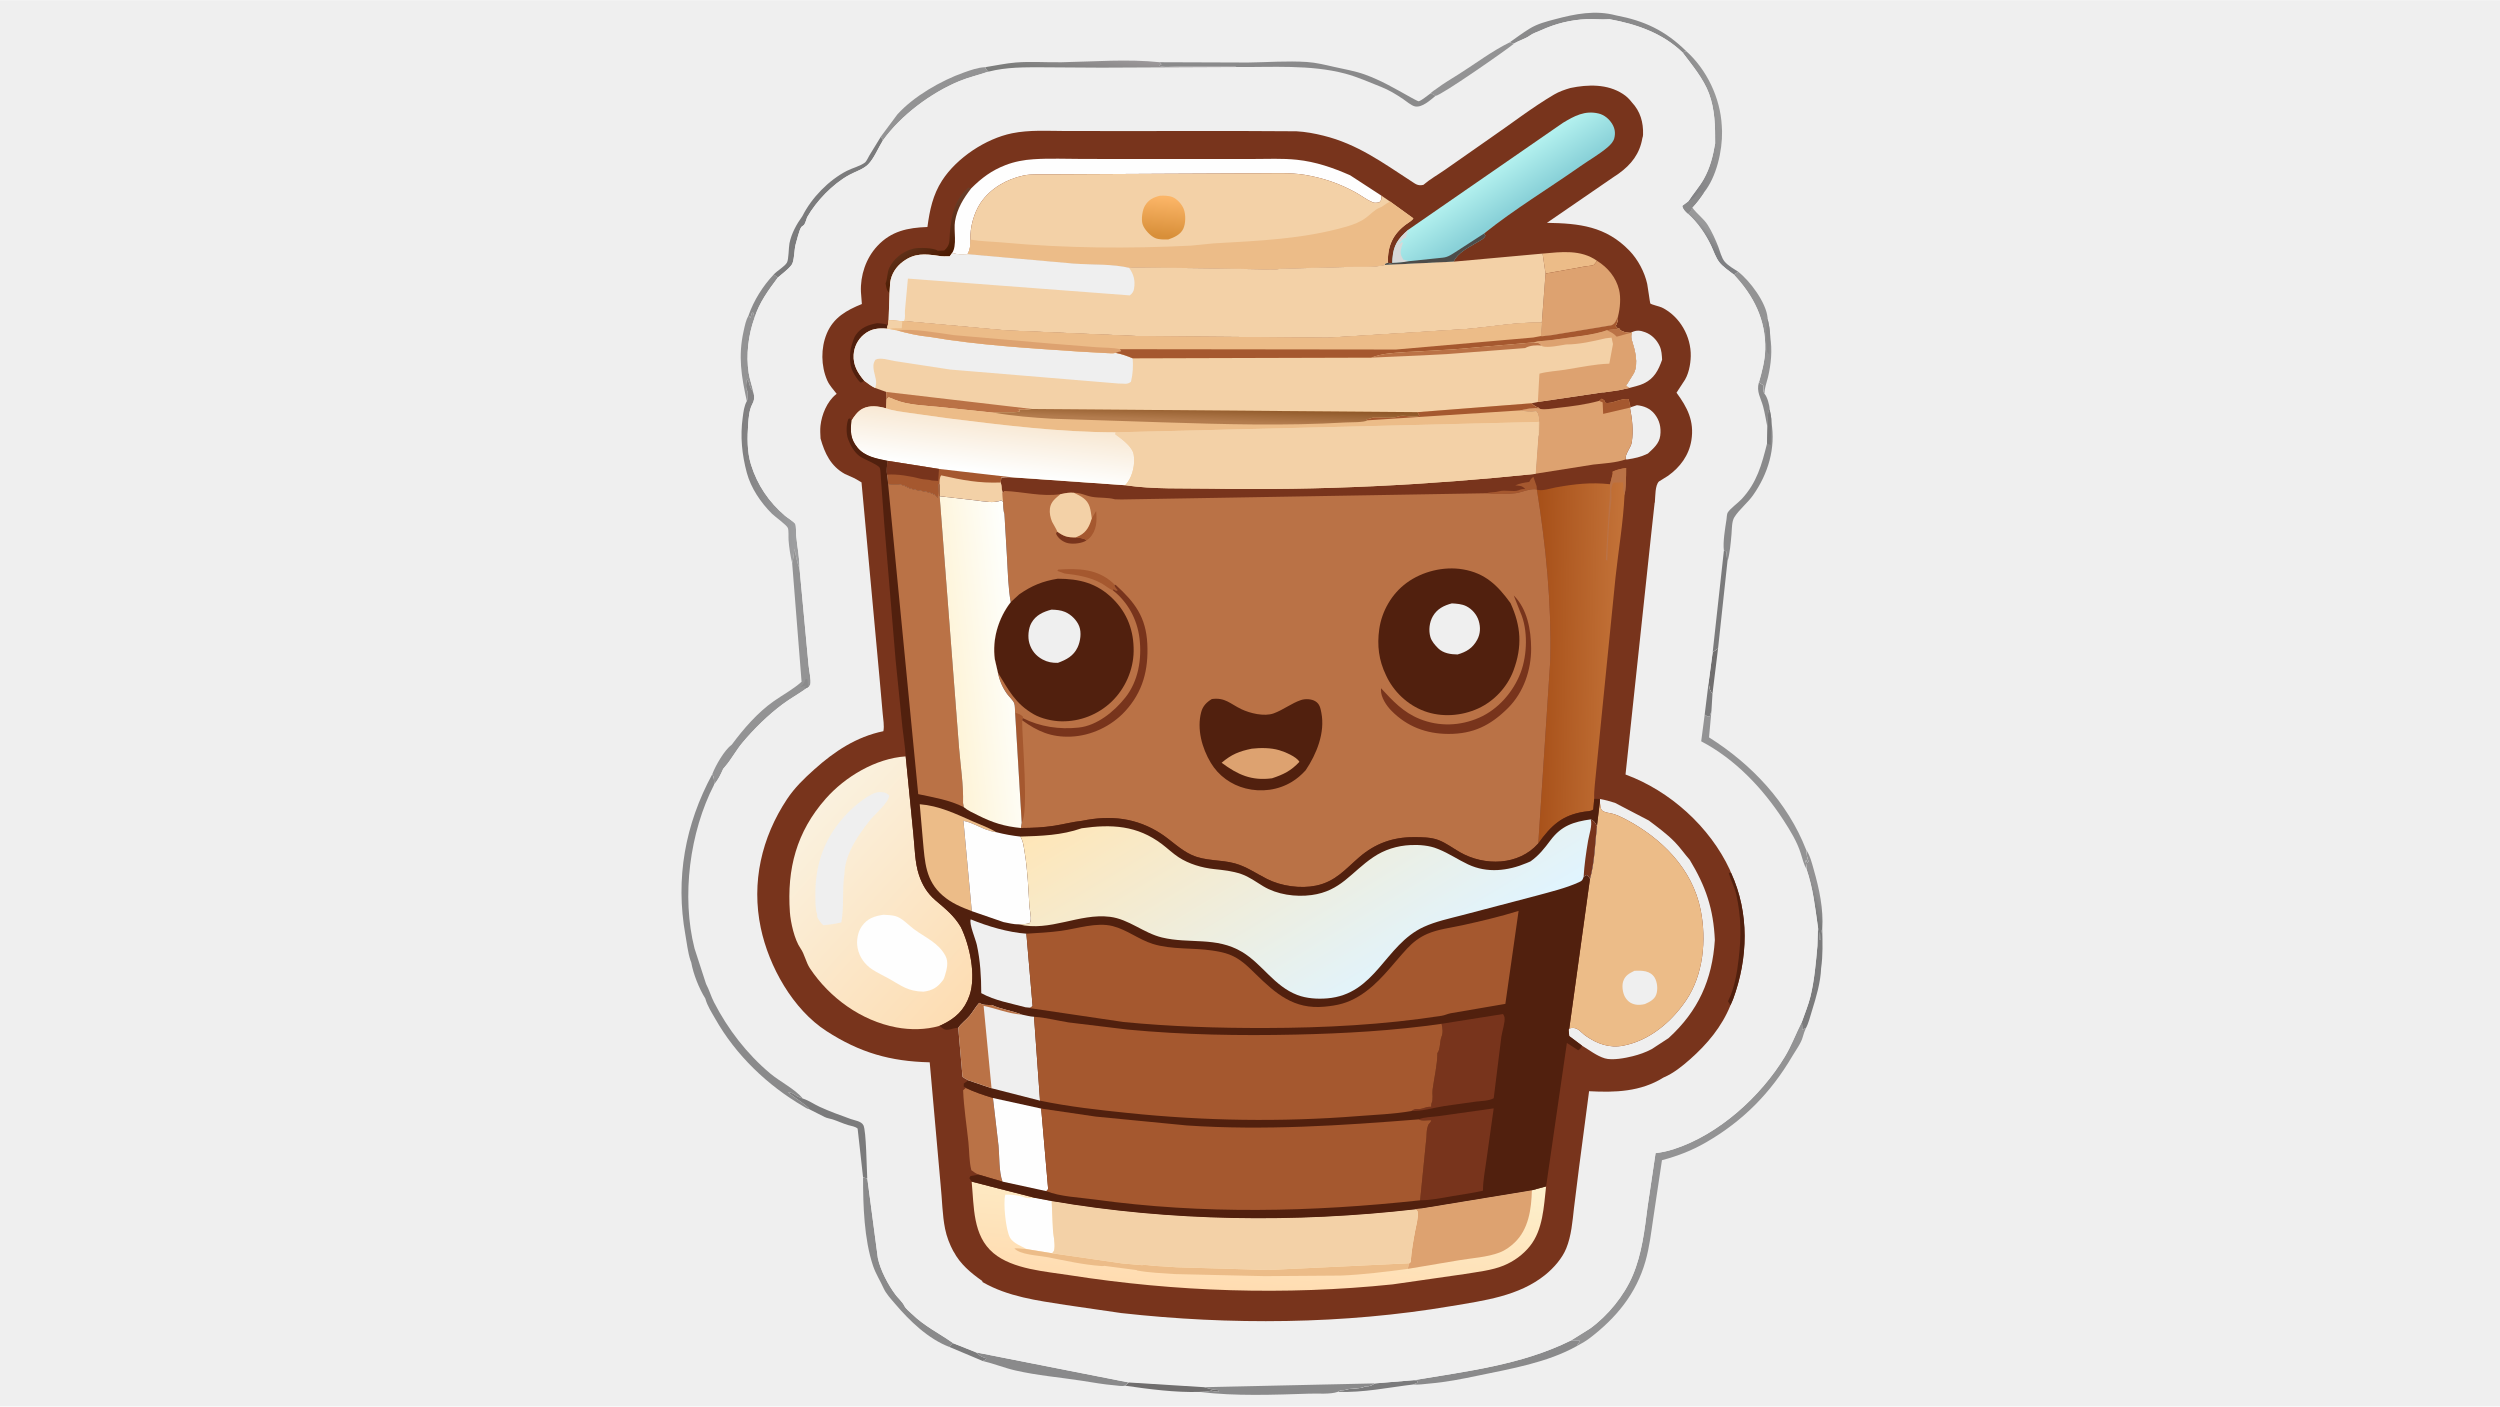 <svg version="1.1" xmlns="http://www.w3.org/2000/svg" style="display: block;" viewBox="0 0 2048 1152" width="1820" height="1024">
<defs>
	<linearGradient id="Gradient1" gradientUnits="userSpaceOnUse" x1="1483.78" y1="740.61" x2="1491.45" y2="737.292">
		<stop class="stop0" offset="0" stop-opacity="1" stop-color="rgb(122,123,123)"/>
		<stop class="stop1" offset="1" stop-opacity="1" stop-color="rgb(147,146,147)"/>
	</linearGradient>
	<linearGradient id="Gradient2" gradientUnits="userSpaceOnUse" x1="1395.5" y1="196.219" x2="1401.5" y2="189.781">
		<stop class="stop0" offset="0" stop-opacity="1" stop-color="rgb(127,128,131)"/>
		<stop class="stop1" offset="1" stop-opacity="1" stop-color="rgb(153,153,154)"/>
	</linearGradient>
	<linearGradient id="Gradient3" gradientUnits="userSpaceOnUse" x1="1371.59" y1="104.308" x2="1409.89" y2="96.207">
		<stop class="stop0" offset="0" stop-opacity="1" stop-color="rgb(127,127,130)"/>
		<stop class="stop1" offset="1" stop-opacity="1" stop-color="rgb(153,153,153)"/>
	</linearGradient>
	<linearGradient id="Gradient4" gradientUnits="userSpaceOnUse" x1="606.922" y1="383.615" x2="654.357" y2="386.235">
		<stop class="stop0" offset="0" stop-opacity="1" stop-color="rgb(129,128,129)"/>
		<stop class="stop1" offset="1" stop-opacity="1" stop-color="rgb(157,158,160)"/>
	</linearGradient>
	<linearGradient id="Gradient5" gradientUnits="userSpaceOnUse" x1="887.352" y1="61.147" x2="889.648" y2="43.853">
		<stop class="stop0" offset="0" stop-opacity="1" stop-color="rgb(124,125,124)"/>
		<stop class="stop1" offset="1" stop-opacity="1" stop-color="rgb(155,151,153)"/>
	</linearGradient>
	<linearGradient id="Gradient6" gradientUnits="userSpaceOnUse" x1="771.569" y1="213.108" x2="750.51" y2="180.146">
		<stop class="stop0" offset="0" stop-opacity="1" stop-color="rgb(76,26,0)"/>
		<stop class="stop1" offset="1" stop-opacity="1" stop-color="rgb(108,64,43)"/>
	</linearGradient>
	<linearGradient id="Gradient7" gradientUnits="userSpaceOnUse" x1="1242.48" y1="169.859" x2="1222.87" y2="140.69">
		<stop class="stop0" offset="0" stop-opacity="1" stop-color="rgb(137,209,216)"/>
		<stop class="stop1" offset="1" stop-opacity="1" stop-color="rgb(178,240,238)"/>
	</linearGradient>
	<linearGradient id="Gradient8" gradientUnits="userSpaceOnUse" x1="1259.18" y1="539.013" x2="1327.18" y2="539.925">
		<stop class="stop0" offset="0" stop-opacity="1" stop-color="rgb(167,80,25)"/>
		<stop class="stop1" offset="1" stop-opacity="1" stop-color="rgb(195,114,56)"/>
	</linearGradient>
	<linearGradient id="Gradient9" gradientUnits="userSpaceOnUse" x1="808.026" y1="803.669" x2="660.345" y2="671.227">
		<stop class="stop0" offset="0" stop-opacity="1" stop-color="rgb(253,221,179)"/>
		<stop class="stop1" offset="1" stop-opacity="1" stop-color="rgb(250,241,222)"/>
	</linearGradient>
	<linearGradient id="Gradient10" gradientUnits="userSpaceOnUse" x1="951.373" y1="193.286" x2="954.055" y2="161.665">
		<stop class="stop0" offset="0" stop-opacity="1" stop-color="rgb(216,143,57)"/>
		<stop class="stop1" offset="1" stop-opacity="1" stop-color="rgb(251,181,103)"/>
	</linearGradient>
	<linearGradient id="Gradient11" gradientUnits="userSpaceOnUse" x1="1022.97" y1="1058.19" x2="1032.46" y2="954.012">
		<stop class="stop0" offset="0" stop-opacity="1" stop-color="rgb(255,220,177)"/>
		<stop class="stop1" offset="1" stop-opacity="1" stop-color="rgb(253,240,204)"/>
	</linearGradient>
	<linearGradient id="Gradient12" gradientUnits="userSpaceOnUse" x1="997.6" y1="334.148" x2="997.277" y2="345.018">
		<stop class="stop0" offset="0" stop-opacity="1" stop-color="rgb(144,89,41)"/>
		<stop class="stop1" offset="1" stop-opacity="1" stop-color="rgb(179,124,78)"/>
	</linearGradient>
	<linearGradient id="Gradient13" gradientUnits="userSpaceOnUse" x1="814.769" y1="343.686" x2="809.519" y2="386.946">
		<stop class="stop0" offset="0" stop-opacity="1" stop-color="rgb(248,232,211)"/>
		<stop class="stop1" offset="1" stop-opacity="1" stop-color="rgb(254,255,255)"/>
	</linearGradient>
	<linearGradient id="Gradient14" gradientUnits="userSpaceOnUse" x1="777.137" y1="544.568" x2="834.445" y2="537.77">
		<stop class="stop0" offset="0" stop-opacity="1" stop-color="rgb(254,244,216)"/>
		<stop class="stop1" offset="1" stop-opacity="1" stop-color="rgb(254,255,252)"/>
	</linearGradient>
	<linearGradient id="Gradient15" gradientUnits="userSpaceOnUse" x1="994.117" y1="589.241" x2="1132.33" y2="818.898">
		<stop class="stop0" offset="0" stop-opacity="1" stop-color="rgb(255,230,183)"/>
		<stop class="stop1" offset="1" stop-opacity="1" stop-color="rgb(224,244,255)"/>
	</linearGradient>
</defs>
<path transform="translate(0,0)" fill="rgb(239,239,239)" d="M -0 -0 L 2048 0 L 2048 1152 L -0 1152 L -0 -0 z"/>
<path transform="translate(0,0)" fill="rgb(123,123,124)" d="M 777.863 1103.34 C 778.867 1101.42 779.22 1101.31 781.021 1100.28 L 799.646 1107.73 L 800.332 1108.39 C 802.805 1110.74 804.692 1111.67 807.97 1112.5 C 807.316 1113.95 806.514 1114.08 805.135 1114.81 L 777.863 1103.34 z"/>
<path transform="translate(0,0)" fill="rgb(112,110,110)" d="M 1403.04 534.045 L 1407.43 531.099 L 1402.88 568.039 C 1400.13 565.288 1400.12 562.232 1399.75 558.553 L 1403.04 534.045 z"/>
<path transform="translate(0,0)" fill="rgb(138,138,139)" d="M 613.259 258.119 C 617.595 245.83 624.931 234.151 633.833 224.74 L 637.231 227.209 C 629.675 237.273 621.886 247.897 618.172 260.022 L 617 256 L 615.998 256.11 L 614.666 260.379 L 613.259 258.119 z"/>
<path transform="translate(0,0)" fill="rgb(123,123,124)" d="M 1126.21 1133.14 L 1158.28 1130.48 L 1160.99 1131.12 L 1161.49 1132.5 C 1160.23 1132.96 1159.01 1133.4 1157.81 1134.01 C 1137.51 1136.45 1116.48 1140.9 1095.95 1140.06 C 1098.7 1138 1099.73 1139.24 1102.5 1138.33 C 1107.06 1136.83 1113.44 1137.85 1117.53 1135.96 C 1118.67 1135.43 1118.17 1135.47 1119.24 1135.51 C 1122.35 1135.62 1123.67 1134.74 1126.21 1133.14 z"/>
<path transform="translate(0,0)" fill="url(#Gradient1)" d="M 1479.54 695.901 C 1482.85 700.611 1484.3 706.866 1485.86 712.359 C 1490.34 728.055 1493.91 744.446 1492.78 760.876 C 1491.41 763.571 1491.68 767.018 1491.55 769.995 L 1490.51 769.5 C 1490.56 766.184 1490.45 763.398 1489.49 760.202 L 1489.24 759.386 C 1487 743.378 1485.23 727.313 1479.93 711.947 C 1480.01 709.723 1479.41 707.22 1479.1 705 L 1479.75 704.495 L 1480.5 706.49 L 1481.49 705.5 C 1480.2 702.471 1479.96 699.137 1479.54 695.901 z"/>
<path transform="translate(0,0)" fill="url(#Gradient2)" d="M 1382.65 174.994 C 1384.85 173.335 1385.14 172.363 1386.28 169.805 C 1390.03 175.082 1395.63 178.827 1399.02 184.244 C 1402.42 189.676 1405.33 196.114 1407.65 202.093 C 1409.09 205.819 1410.26 211.134 1412.88 214.214 C 1415.7 217.523 1420.34 220.111 1423.97 222.502 L 1420.34 224.832 C 1416.5 221.793 1411.3 218.385 1408.34 214.514 C 1405.56 210.891 1403.85 205.638 1401.91 201.5 C 1397.37 191.864 1390.69 182.023 1382.65 174.994 z"/>
<path transform="translate(0,0)" fill="rgb(123,123,124)" d="M 1489.24 759.386 L 1489.49 760.202 C 1490.45 763.398 1490.56 766.184 1490.51 769.5 L 1491.55 769.995 C 1491.68 767.018 1491.41 763.571 1492.78 760.876 C 1493.01 771.615 1493.41 782.323 1491.86 792.992 C 1491.43 804.662 1487.83 816.704 1484.38 827.799 C 1482.9 832.552 1481.66 837.974 1479.28 842.323 C 1478.07 842.351 1477.52 842.909 1476.5 843.51 L 1476.16 836.823 C 1478.54 829.892 1481.41 823.197 1483.15 816.05 C 1486.35 802.828 1487.6 788.354 1488.81 774.78 L 1489.24 759.386 z"/>
<path transform="translate(0,0)" fill="rgb(147,147,148)" d="M 613.259 258.119 L 614.666 260.379 L 615.998 256.11 L 617 256 L 618.172 260.022 C 613.039 273.997 611.043 290.609 613.317 305.386 C 614.137 310.718 616.137 315.896 617.205 321.209 C 615.793 319.11 614.558 317.506 614.008 314.995 C 613.642 313.323 613.097 311.827 612 310.5 C 611.248 312.84 610.669 317.581 612.005 319.783 L 612.49 320.5 C 612.42 322.843 612.782 326.385 611.801 328.493 C 607.338 308.266 604.556 291.675 609.187 271.01 C 610.263 266.206 610.901 262.546 613.259 258.119 z"/>
<path transform="translate(0,0)" fill="rgb(147,147,148)" d="M 1423.97 222.502 C 1433.42 229.807 1446.97 247.78 1448.01 260.306 L 1448.01 260.849 C 1449.14 265.847 1450.07 270.448 1450.13 275.606 C 1451.98 286.681 1450.89 298.184 1448.29 309.037 C 1447.17 313.712 1445.52 317.494 1445.45 322.391 C 1444.17 320.676 1444.54 317.67 1444.43 315.518 L 1440.89 313.142 C 1443.41 304.301 1445.84 295.363 1446.07 286.117 C 1446.68 261.976 1436.55 242.038 1420.34 224.832 L 1423.97 222.502 z"/>
<path transform="translate(0,0)" fill="rgb(138,138,139)" d="M 1448.01 260.849 C 1449.14 265.847 1450.07 270.448 1450.13 275.606 L 1449.5 290.49 L 1447.51 288 C 1446.96 278.951 1445.95 269.771 1448.01 260.849 z"/>
<path transform="translate(0,0)" fill="rgb(147,147,148)" d="M 721.646 111.754 L 721.64 111.71 L 735.169 93.528 C 748.564 78.756 770.791 65.93 789.536 59.288 C 795.161 57.295 801.036 55.157 807.037 54.9 C 807.801 56.413 808.31 57.566 809.757 58.558 C 801.913 61.258 793.507 63.163 785.881 66.323 C 762.6 75.973 737.958 94.357 723.254 114.944 L 721.646 111.754 z"/>
<path transform="translate(0,0)" fill="rgb(138,138,139)" d="M 799.646 1107.73 L 924.805 1132.4 L 921.553 1134.99 C 919.147 1135.7 915.515 1134.91 913.005 1134.71 C 903.823 1133.97 895.317 1132.36 886.261 1130.97 C 867.922 1128.15 850.034 1126.7 831.811 1122.54 C 822.755 1120.48 814.148 1116.91 805.135 1114.81 C 806.514 1114.08 807.316 1113.95 807.97 1112.5 C 804.692 1111.67 802.805 1110.74 800.332 1108.39 L 799.646 1107.73 z"/>
<path transform="translate(0,0)" fill="rgb(123,123,124)" d="M 721.646 111.754 L 723.254 114.944 C 719.445 121.022 716.102 129.521 711.243 134.5 C 707.391 138.448 700.442 140.557 695.599 143.229 C 682.116 150.666 668.845 164.477 661.228 177.771 C 660.552 179.46 659.776 182.641 658.734 184 C 658.164 184.744 656.886 185.213 656.349 186 C 654.703 188.41 652.727 196.851 651.806 200 C 650.575 204.21 650.78 213.733 648.516 216.818 C 645.788 220.535 640.728 224.098 637.231 227.209 L 633.833 224.74 C 636.642 221.606 642.684 218.297 644.636 215.013 C 646.17 212.432 646.03 202.608 646.729 199.162 C 648.367 191.092 652.508 183.526 657.293 176.947 C 664.799 161.961 678.71 147.601 693.655 139.864 C 698.225 137.497 704.778 135.971 708.707 132.902 C 709.79 132.056 711.416 128.504 712.19 127.19 L 721.646 111.754 z"/>
<path transform="translate(0,0)" fill="rgb(138,138,139)" d="M 1236.68 34.6 C 1241.84 30.904 1247.45 26.778 1252.8 23.465 C 1259.58 19.266 1266.49 17.587 1274 15.588 C 1290.42 11.215 1306.82 7.962 1323.71 12.429 C 1347.2 16.867 1364.16 24.867 1381.35 41.753 L 1378.38 42.887 C 1362.08 26.973 1340.3 19.525 1318.37 15.575 L 1317.72 15.629 C 1311.73 16.068 1305.72 15.274 1299.71 15.551 C 1286.53 16.157 1274.19 19.258 1262.23 24.727 C 1259.05 26.18 1256.1 26.959 1253.23 29.034 C 1249.44 31.782 1244.32 32.957 1240.27 35.616 L 1236.68 34.6 z"/>
<path transform="translate(0,0)" fill="rgb(138,138,139)" d="M 1158.28 1130.48 C 1201.87 1123.16 1246.64 1117.91 1286.77 1098.05 L 1293.99 1098.07 C 1294.01 1099.94 1292.35 1100.85 1291.77 1102.54 C 1267.46 1116.16 1237.65 1121.15 1210.75 1126.78 C 1197.56 1129.55 1184.62 1132.12 1171.16 1133.25 C 1166.96 1133.6 1161.98 1134.46 1157.81 1134.01 C 1159.01 1133.4 1160.23 1132.96 1161.49 1132.5 L 1160.99 1131.12 L 1158.28 1130.48 z"/>
<path transform="translate(0,0)" fill="url(#Gradient3)" d="M 1381.35 41.753 C 1398.22 56.884 1409.24 80.1 1410.47 102.69 L 1410.71 107.506 C 1410.99 123.421 1406.13 144.95 1395.83 157.604 C 1392.87 161.982 1389.96 165.98 1386.28 169.805 C 1385.14 172.363 1384.85 173.335 1382.65 174.994 C 1380.58 173.074 1378.61 171.3 1378.2 168.5 L 1383.07 164.816 C 1387.05 158.55 1392.04 153.046 1395.74 146.5 C 1400.92 137.311 1403.27 127.683 1405.05 117.4 C 1405.12 103.527 1404.91 89.602 1399.98 76.371 C 1395.5 64.354 1386.05 53.045 1378.38 42.887 L 1381.35 41.753 z"/>
<path transform="translate(0,0)" fill="rgb(138,138,139)" d="M 1383.07 164.816 C 1386.87 163.186 1389.23 160.338 1391.97 157.356 C 1393.15 157.864 1394.07 157.75 1395.31 157.65 L 1395.83 157.604 C 1392.87 161.982 1389.96 165.98 1386.28 169.805 C 1385.14 172.363 1384.85 173.335 1382.65 174.994 C 1380.58 173.074 1378.61 171.3 1378.2 168.5 L 1383.07 164.816 z"/>
<path transform="translate(0,0)" fill="rgb(138,138,139)" d="M 707.017 964.298 C 708.174 964.667 709.252 965.009 710.453 965.223 L 710.579 965.78 L 719.119 1030.42 C 721.132 1040.18 727.654 1052.61 733.661 1060.53 C 735.841 1063.41 739.32 1066.45 740.851 1069.63 C 741.974 1071.96 745.001 1074.29 746.856 1076.09 C 757.484 1086.43 769.22 1091.91 781.021 1100.28 C 779.22 1101.31 778.867 1101.42 777.863 1103.34 C 760.407 1096.73 745.089 1081.88 733.246 1067.93 C 729.983 1064.08 725.881 1059.76 723.823 1055.16 C 721.063 1048.98 717.403 1043.4 715.224 1036.92 C 707.847 1014.98 707.014 987.395 707.017 964.298 z"/>
<path transform="translate(0,0)" fill="url(#Gradient4)" d="M 611.801 328.493 C 612.782 326.385 612.42 322.843 612.49 320.5 L 612.005 319.783 C 610.669 317.581 611.248 312.84 612 310.5 C 613.097 311.827 613.642 313.323 614.008 314.995 C 614.558 317.506 615.793 319.11 617.205 321.209 L 617.401 322.019 C 618.218 325.633 617.939 327.817 616.192 331.141 C 613.766 335.759 613.271 341.993 612.914 347.149 C 612.159 358.067 611.918 369.843 615.208 380.416 C 620.416 397.156 629.842 411.035 643.144 422.394 C 644.891 423.886 650.542 427.369 651.497 429.097 C 652.242 430.445 652.055 436.525 652.213 438.308 C 653.004 447.278 655.013 456.669 654.976 465.635 C 652.775 460.346 652.004 454.937 650.809 449.358 C 650.52 453.473 649.958 457.211 648.942 461.209 C 647.469 455.065 646.476 448.667 645.993 442.365 C 645.797 439.802 646.242 434.623 645.412 432.384 C 644.521 429.98 634.609 422.931 632.291 420.613 C 623.193 411.514 615.168 399.698 611.806 387.196 C 607.787 372.246 606.29 357.291 608.421 341.862 C 609.041 337.378 609.527 332.478 611.801 328.493 z"/>
<path transform="translate(0,0)" fill="rgb(147,147,148)" d="M 648.942 461.209 C 649.958 457.211 650.52 453.473 650.809 449.358 C 652.004 454.937 652.775 460.346 654.976 465.635 L 662.384 544.881 C 662.723 548.946 664.596 556.822 663.854 560.5 C 663.823 560.654 662.875 562.284 662.821 562.347 L 661.999 563.008 L 660.851 563.596 C 654.519 568.209 647.572 571.958 641.303 576.626 C 629.256 585.598 617.726 596.896 608.093 608.429 C 602.998 614.528 599.322 621.637 594.149 627.665 L 592.405 629.745 C 590.333 634.527 588.341 638.568 585.003 642.649 C 584.951 639.61 585.141 636.841 583.439 634.177 C 586.204 626.968 593.342 614.365 599.538 609.803 C 609.082 596.919 620.574 583.638 633.788 574.326 C 641.409 568.955 649.682 564.629 656.65 558.371 L 648.942 461.209 z"/>
<path transform="translate(0,0)" fill="rgb(138,138,139)" d="M 660.851 563.596 L 658.329 563.396 L 659.5 563 L 660 561.5 C 658.492 562.046 657.193 562.497 655.572 562.611 C 658.712 560.234 658.644 559.379 660.079 555.816 L 661.5 556.49 L 661.999 563.008 L 660.851 563.596 z"/>
<path transform="translate(0,0)" fill="rgb(147,147,148)" d="M 1286.77 1098.05 L 1302.55 1088.21 C 1317.13 1077.67 1330.51 1061.28 1337.54 1044.66 C 1345.08 1026.85 1347.26 1007.49 1349.69 988.481 L 1356.24 944.505 C 1361.23 943.947 1366.31 942.789 1371.09 941.248 C 1407.86 929.401 1442.43 898.116 1462.21 865.364 C 1467.6 856.438 1471.36 846.151 1476.16 836.823 L 1476.5 843.51 C 1477.52 842.909 1478.07 842.351 1479.28 842.323 C 1478.36 844.62 1477.45 846.826 1476.85 849.229 C 1475.56 854.366 1470.84 860.665 1468.12 865.302 C 1450.59 895.163 1427.74 918.278 1397.65 935.649 C 1385.9 942.432 1374.56 946.797 1361.48 950.302 L 1354.35 997.903 C 1352.59 1009.77 1351.25 1021.5 1347.96 1033.07 C 1340.43 1059.63 1323.95 1079.56 1302.27 1096.08 C 1298.99 1098.57 1295.41 1100.62 1291.77 1102.54 C 1292.35 1100.85 1294.01 1099.94 1293.99 1098.07 L 1286.77 1098.05 z"/>
<path transform="translate(0,0)" fill="rgb(239,239,239)" d="M 1240.27 35.616 C 1244.32 32.957 1249.44 31.782 1253.23 29.034 C 1256.1 26.959 1259.05 26.18 1262.23 24.727 C 1274.19 19.258 1286.53 16.157 1299.71 15.551 C 1305.72 15.274 1311.73 16.068 1317.72 15.629 L 1318.37 15.575 C 1340.3 19.525 1362.08 26.973 1378.38 42.887 C 1386.05 53.045 1395.5 64.354 1399.98 76.371 C 1404.91 89.602 1405.12 103.527 1405.05 117.4 C 1403.27 127.683 1400.92 137.311 1395.74 146.5 C 1392.04 153.046 1387.05 158.55 1383.07 164.816 L 1378.2 168.5 C 1378.61 171.3 1380.58 173.074 1382.65 174.994 C 1390.69 182.023 1397.37 191.864 1401.91 201.5 C 1403.85 205.638 1405.56 210.891 1408.34 214.514 C 1411.3 218.385 1416.5 221.793 1420.34 224.832 C 1436.55 242.038 1446.68 261.976 1446.07 286.117 C 1445.84 295.363 1443.41 304.301 1440.89 313.142 L 1444.43 315.518 C 1444.54 317.67 1444.17 320.676 1445.45 322.391 C 1447.71 324.835 1449.62 331.691 1449.67 335.055 C 1450.31 338.53 1451.23 342.104 1451.12 345.65 C 1454.82 366.973 1448.4 388.094 1436.14 405.499 C 1431.63 411.909 1424.97 417.004 1420.82 423.497 C 1418.59 427.005 1418.81 433.28 1418.46 437.342 C 1417.81 444.782 1417.15 453.021 1415.08 460.223 L 1407.43 531.099 L 1403.04 534.045 L 1399.75 558.553 C 1400.12 562.232 1400.13 565.288 1402.88 568.039 L 1402 582.391 L 1400.04 603.929 C 1434.91 625.91 1464.41 657.098 1479.54 695.901 C 1479.96 699.137 1480.2 702.471 1481.49 705.5 L 1480.5 706.49 L 1479.75 704.495 L 1479.1 705 C 1479.41 707.22 1480.01 709.723 1479.93 711.947 C 1485.23 727.313 1487 743.378 1489.24 759.386 L 1488.81 774.78 C 1487.6 788.354 1486.35 802.828 1483.15 816.05 C 1481.41 823.197 1478.54 829.892 1476.16 836.823 C 1471.36 846.151 1467.6 856.438 1462.21 865.364 C 1442.43 898.116 1407.86 929.401 1371.09 941.248 C 1366.31 942.789 1361.23 943.947 1356.24 944.505 L 1349.69 988.481 C 1347.26 1007.49 1345.08 1026.85 1337.54 1044.66 C 1330.51 1061.28 1317.13 1077.67 1302.55 1088.21 L 1286.77 1098.05 C 1246.64 1117.91 1201.87 1123.16 1158.28 1130.48 L 1126.21 1133.14 C 1123.67 1134.74 1122.35 1135.62 1119.24 1135.51 C 1118.17 1135.47 1118.67 1135.43 1117.53 1135.96 C 1113.44 1137.85 1107.06 1136.83 1102.5 1138.33 C 1099.73 1139.24 1098.7 1138 1095.95 1140.06 C 1089.77 1142.24 1079.63 1141.32 1072.99 1141.53 C 1043.43 1142.47 1012.11 1143.77 982.759 1140.11 C 963.163 1140.73 940.978 1137.86 921.553 1134.99 L 924.805 1132.4 L 799.646 1107.73 L 781.021 1100.28 C 769.22 1091.91 757.484 1086.43 746.856 1076.09 C 745.001 1074.29 741.974 1071.96 740.851 1069.63 C 739.32 1066.45 735.841 1063.41 733.661 1060.53 C 727.654 1052.61 721.132 1040.18 719.119 1030.42 L 710.579 965.78 L 710.453 965.223 C 709.252 965.009 708.174 964.667 707.017 964.298 L 702.561 924.385 C 700.527 922.624 697.392 922.292 694.856 921.543 C 690.471 920.246 686.339 918.245 682 916.84 C 679.868 916.149 677.553 915.957 675.559 914.913 L 663.56 908.843 L 662.911 908.459 C 661.596 908.522 659.222 906.833 658.046 906.147 C 628.669 889.027 602.841 864.231 586.027 834.612 C 583.018 829.31 579.362 823.796 577.804 817.862 C 572.648 809.629 567.968 797.83 566.249 788.224 L 565.597 786.534 C 563.455 779.895 562.677 772.426 561.446 765.552 C 553.203 719.5 561.193 675.36 583.439 634.177 C 585.141 636.841 584.951 639.61 585.003 642.649 C 588.341 638.568 590.333 634.527 592.405 629.745 L 594.149 627.665 C 599.322 621.637 602.998 614.528 608.093 608.429 C 617.726 596.896 629.256 585.598 641.303 576.626 C 647.572 571.958 654.519 568.209 660.851 563.596 L 661.999 563.008 L 662.821 562.347 C 662.875 562.284 663.823 560.654 663.854 560.5 C 664.596 556.822 662.723 548.946 662.384 544.881 L 654.976 465.635 C 655.013 456.669 653.004 447.278 652.213 438.308 C 652.055 436.525 652.242 430.445 651.497 429.097 C 650.542 427.369 644.891 423.886 643.144 422.394 C 629.842 411.035 620.416 397.156 615.208 380.416 C 611.918 369.843 612.159 358.067 612.914 347.149 C 613.271 341.993 613.766 335.759 616.192 331.141 C 617.939 327.817 618.218 325.633 617.401 322.019 L 617.205 321.209 C 616.137 315.896 614.137 310.718 613.317 305.386 C 611.043 290.609 613.039 273.997 618.172 260.022 C 621.886 247.897 629.675 237.273 637.231 227.209 C 640.728 224.098 645.788 220.535 648.516 216.818 C 650.78 213.733 650.575 204.21 651.806 200 C 652.727 196.851 654.703 188.41 656.349 186 C 656.886 185.213 658.164 184.744 658.734 184 C 659.776 182.641 660.552 179.46 661.228 177.771 C 668.845 164.477 682.116 150.666 695.599 143.229 C 700.442 140.557 707.391 138.448 711.243 134.5 C 716.102 129.521 719.445 121.022 723.254 114.944 C 737.958 94.357 762.6 75.973 785.881 66.323 C 793.507 63.163 801.913 61.258 809.757 58.558 C 808.31 57.566 807.801 56.413 807.037 54.9 C 815.374 53.62 823.849 51.724 832.241 51.051 C 844.611 50.06 857.396 51.079 869.826 50.845 C 896.213 50.347 923.762 48.046 950.024 50.828 L 1022.35 51.086 C 1038.21 50.879 1054.72 49.596 1070.53 50.629 C 1078.15 51.127 1085.57 53.005 1093 54.68 C 1101.17 56.522 1110.05 58.018 1117.91 60.834 C 1131.22 65.605 1143.24 72.668 1155.5 79.516 C 1156.42 80.027 1161.77 82.964 1162.19 82.84 C 1164.88 82.047 1169.48 77.966 1172 76.282 C 1172.7 75.149 1175.79 73.294 1176.98 72.408 C 1182.78 68.078 1189.03 64.407 1195.14 60.547 C 1209.09 51.75 1221.83 41.931 1236.68 34.6 L 1240.27 35.616 z"/>
<path transform="translate(0,0)" fill="rgb(123,123,124)" d="M 1396.47 585.29 L 1399.75 558.553 C 1400.12 562.232 1400.13 565.288 1402.88 568.039 L 1402 582.391 L 1400.51 587 C 1398.76 587 1397.85 586.259 1396.47 585.29 z"/>
<path transform="translate(0,0)" fill="rgb(138,138,139)" d="M 1440.89 313.142 L 1444.43 315.518 C 1444.54 317.67 1444.17 320.676 1445.45 322.391 C 1447.71 324.835 1449.62 331.691 1449.67 335.055 C 1447.31 339.138 1448.92 345.2 1447.93 350.208 C 1446.76 344.474 1445.88 338.631 1444.38 332.976 C 1442.47 325.845 1438.65 320.714 1440.89 313.142 z"/>
<path transform="translate(0,0)" fill="rgb(112,110,110)" d="M 921.553 1134.99 L 924.805 1132.4 L 986.39 1136.25 C 990.056 1137.22 993.67 1138.64 997.497 1138.49 L 998.5 1140 C 996.245 1139.91 994.336 1139.68 992.179 1139.01 L 991.371 1139.28 C 988.799 1140.09 985.461 1139.94 982.759 1140.11 C 963.163 1140.73 940.978 1137.86 921.553 1134.99 z"/>
<path transform="translate(0,0)" fill="rgb(123,123,124)" d="M 1412.21 450.892 L 1414.14 451.545 L 1415.08 460.223 L 1407.43 531.099 L 1403.04 534.045 L 1412.21 450.892 z"/>
<path transform="translate(0,0)" fill="rgb(147,147,148)" d="M 1172 76.282 C 1172.7 75.149 1175.79 73.294 1176.98 72.408 C 1182.78 68.078 1189.03 64.407 1195.14 60.547 C 1209.09 51.75 1221.83 41.931 1236.68 34.6 L 1240.27 35.616 C 1233.64 41.12 1180.37 78.22 1175.98 78.426 C 1174.77 77.345 1173.47 76.91 1172 76.282 z"/>
<path transform="translate(0,0)" fill="rgb(123,123,124)" d="M 662.911 908.459 C 662.751 906.361 648.264 897.435 645.5 894.51 C 647.713 894.789 649.707 895.426 651.472 896.858 C 653.337 898.373 655.486 898.998 657.723 899.801 C 662.84 901.492 666.68 904.372 671.515 906.59 C 679.882 910.427 688.354 913.481 697.014 916.585 C 700.511 917.839 705.493 918.287 707.298 921.648 C 709.635 925.998 709.969 957.532 710.453 965.223 C 709.252 965.009 708.174 964.667 707.017 964.298 L 702.561 924.385 C 700.527 922.624 697.392 922.292 694.856 921.543 C 690.471 920.246 686.339 918.245 682 916.84 C 679.868 916.149 677.553 915.957 675.559 914.913 L 663.56 908.843 L 662.911 908.459 z"/>
<path transform="translate(0,0)" fill="rgb(138,138,139)" d="M 1447.93 350.208 C 1448.92 345.2 1447.31 339.138 1449.67 335.055 C 1450.31 338.53 1451.23 342.104 1451.12 345.65 C 1454.82 366.973 1448.4 388.094 1436.14 405.499 C 1431.63 411.909 1424.97 417.004 1420.82 423.497 C 1418.59 427.005 1418.81 433.28 1418.46 437.342 C 1417.81 444.782 1417.15 453.021 1415.08 460.223 L 1414.14 451.545 L 1412.21 450.892 C 1411.27 443.923 1413.25 432.588 1414.33 425.469 C 1414.53 424.116 1414.64 420.93 1415.28 419.871 C 1417.28 416.516 1423.76 411.918 1426.69 408.776 C 1439.32 395.219 1443.17 380.578 1447.56 363.201 L 1447.93 350.208 z"/>
<path transform="translate(0,0)" fill="rgb(123,123,124)" d="M 1447.93 350.208 C 1448.92 345.2 1447.31 339.138 1449.67 335.055 C 1450.31 338.53 1451.23 342.104 1451.12 345.65 L 1450.5 364.49 L 1447.56 363.201 L 1447.93 350.208 z"/>
<path transform="translate(0,0)" fill="rgb(138,138,139)" d="M 986.39 1136.25 L 1126.21 1133.14 C 1123.67 1134.74 1122.35 1135.62 1119.24 1135.51 C 1118.17 1135.47 1118.67 1135.43 1117.53 1135.96 C 1113.44 1137.85 1107.06 1136.83 1102.5 1138.33 C 1099.73 1139.24 1098.7 1138 1095.95 1140.06 C 1089.77 1142.24 1079.63 1141.32 1072.99 1141.53 C 1043.43 1142.47 1012.11 1143.77 982.759 1140.11 C 985.461 1139.94 988.799 1140.09 991.371 1139.28 L 992.179 1139.01 C 994.336 1139.68 996.245 1139.91 998.5 1140 L 997.497 1138.49 C 993.67 1138.64 990.056 1137.22 986.39 1136.25 z"/>
<path transform="translate(0,0)" fill="url(#Gradient5)" d="M 807.037 54.9 C 815.374 53.62 823.849 51.724 832.241 51.051 C 844.611 50.06 857.396 51.079 869.826 50.845 C 896.213 50.347 923.762 48.046 950.024 50.828 L 951.5 52.51 L 949.51 53.5 C 952.461 55.461 960.877 54.353 964.677 54.316 L 1002.87 54.317 C 1005.26 54.326 1011.1 53.62 1012.81 54.768 L 902.181 55.294 L 854.07 54.982 C 839.046 54.935 824.453 54.83 809.757 58.558 C 808.31 57.566 807.801 56.413 807.037 54.9 z"/>
<path transform="translate(0,0)" fill="rgb(147,147,148)" d="M 1396.47 585.29 C 1397.85 586.259 1398.76 587 1400.51 587 L 1402 582.391 L 1400.04 603.929 C 1434.91 625.91 1464.41 657.098 1479.54 695.901 C 1479.96 699.137 1480.2 702.471 1481.49 705.5 L 1480.5 706.49 L 1479.75 704.495 L 1479.1 705 C 1479.41 707.22 1480.01 709.723 1479.93 711.947 C 1477.74 708.174 1476.46 703.108 1475.16 698.933 C 1472.19 689.349 1466.33 679.888 1460.89 671.526 C 1443.94 645.502 1421.33 621.666 1393.62 607.136 L 1396.47 585.29 z"/>
<path transform="translate(0,0)" fill="rgb(138,138,139)" d="M 950.024 50.828 L 1022.35 51.086 C 1038.21 50.879 1054.72 49.596 1070.53 50.629 C 1078.15 51.127 1085.57 53.005 1093 54.68 C 1101.17 56.522 1110.05 58.018 1117.91 60.834 C 1131.22 65.605 1143.24 72.668 1155.5 79.516 C 1156.42 80.027 1161.77 82.964 1162.19 82.84 C 1164.88 82.047 1169.48 77.966 1172 76.282 C 1173.47 76.91 1174.77 77.345 1175.98 78.426 C 1171.68 81.869 1164.99 88.183 1159.22 87.041 C 1156.26 86.455 1151.93 82.69 1149.34 80.956 C 1143.44 77.009 1137.89 73.596 1131.25 70.988 C 1121.51 67.163 1111.96 62.816 1101.83 60.138 C 1073.54 52.654 1041.93 54.997 1012.81 54.768 C 1011.1 53.62 1005.26 54.326 1002.87 54.317 L 964.677 54.316 C 960.877 54.353 952.461 55.461 949.51 53.5 L 951.5 52.51 L 950.024 50.828 z"/>
<path transform="translate(0,0)" fill="rgb(138,138,139)" d="M 583.439 634.177 C 585.141 636.841 584.951 639.61 585.003 642.649 C 564.993 681.508 558.122 734.172 568.955 776.803 L 578.383 805.86 C 581.02 810.802 582.407 816.016 584.921 820.906 C 596.313 843.059 611.811 863.176 630.918 879.216 C 639.12 886.102 651.029 891.821 657.723 899.801 C 655.486 898.998 653.337 898.373 651.472 896.858 C 649.707 895.426 647.713 894.789 645.5 894.51 C 648.264 897.435 662.751 906.361 662.911 908.459 C 661.596 908.522 659.222 906.833 658.046 906.147 C 628.669 889.027 602.841 864.231 586.027 834.612 C 583.018 829.31 579.362 823.796 577.804 817.862 C 572.648 809.629 567.968 797.83 566.249 788.224 L 565.597 786.534 C 563.455 779.895 562.677 772.426 561.446 765.552 C 553.203 719.5 561.193 675.36 583.439 634.177 z"/>
<path transform="translate(0,0)" fill="rgb(120,52,28)" d="M 1286.47 71.938 C 1300.82 68.991 1316.68 68.504 1329.44 76.789 C 1332.4 78.715 1334.6 80.817 1336.74 83.608 C 1343.82 91.129 1346.3 100.104 1345.99 110.161 C 1345.96 111.254 1345.79 112.003 1345.42 113.018 C 1343.31 125.749 1336.28 134.715 1326.05 142.053 L 1320.91 145.522 L 1267.25 182.399 C 1293.67 182.846 1315.53 185.135 1334.87 205.265 C 1341.82 212.494 1347.2 222.622 1349.39 232.412 C 1349.82 234.346 1351.68 248.209 1351.91 248.436 C 1352.98 249.479 1359.51 250.845 1361.44 251.786 C 1376.12 258.969 1385.44 275.562 1385.07 291.646 C 1384.91 298.546 1383.23 307.384 1378.97 313.017 L 1373.4 321.557 C 1382.29 333.619 1388.11 344.913 1385.58 360.585 C 1383.6 372.845 1376.29 382.764 1366.22 389.793 L 1358.98 394.31 C 1355.82 397.49 1356.12 406.058 1355.71 410.454 C 1355.69 410.629 1355.7 411.725 1355.47 411.81 L 1352.64 437.639 L 1331.63 634.338 C 1367.96 647.663 1400.66 677.161 1416.98 712.182 L 1418.12 714.96 C 1433.19 747.864 1432.06 784.928 1419.71 818.476 L 1417.62 823.338 C 1410.53 840.958 1398.51 855.266 1384.38 867.733 C 1378.12 873.253 1370.99 878.995 1363.27 882.33 L 1362.78 882.534 C 1344.13 894.248 1323.07 894.953 1301.78 893.771 L 1293.55 956.327 L 1289.41 989.467 C 1288.18 1000.47 1287.28 1012.17 1283.07 1022.53 C 1279.75 1030.71 1272.82 1038.57 1266 1044.11 C 1244.36 1061.71 1215.68 1065.26 1189.05 1069.79 C 1100.65 1084.81 1007.59 1085.46 918.536 1075.52 L 872.992 1068.89 C 849.688 1065.24 825.684 1062.14 804.91 1050.14 L 804.645 1049.22 C 795.247 1042.61 786.613 1035.42 781.179 1025.1 L 781.044 1025.04 C 777.901 1019.1 775.554 1013.12 774.214 1006.51 C 771.906 995.133 771.81 982.442 770.583 970.806 L 761.618 870.11 C 729.321 869.364 704.417 862.205 677.102 844.572 C 649.489 826.747 629.87 791.62 623.221 760 C 615.397 722.795 623.875 685.959 644.705 654.56 C 650.973 645.113 658.581 637.781 666.993 630.235 C 683.547 615.383 701.564 603.394 723.665 598.859 C 724.568 594.443 723.459 588.881 723.093 584.39 L 720.497 555.127 L 705.748 395.004 L 700.164 391.748 L 692.058 388.102 C 680.511 381.711 675.604 371.156 672.189 359.075 C 672.023 355.671 671.762 352.087 672.128 348.694 C 673.115 339.551 677.501 328.816 684.779 322.987 L 685.406 322.5 C 682.61 318.804 679.495 315.701 677.617 311.377 C 672.509 299.613 672.36 285.06 677.244 273.213 C 682.689 260.004 693.593 253.928 706.048 248.917 L 705.28 239.083 C 704.687 225.507 709.327 211.502 718.643 201.462 C 730.1 189.115 743.704 186.377 759.745 185.815 C 761.605 172.055 764.128 159.572 771.788 147.706 C 783.745 129.184 807.456 113.479 829.012 109.049 C 843.267 106.12 858.516 107.137 873.007 107.189 L 928.771 107.212 L 1015.06 107.161 L 1061.99 107.402 C 1069.67 107.825 1076.9 109.183 1084.34 111.034 C 1112 117.916 1132.28 132.831 1155.85 148.124 C 1159.74 150.649 1161.35 152.289 1166 151.312 C 1171.35 146.69 1178.1 142.89 1183.92 138.821 L 1220.11 113.51 C 1237.54 101.589 1254.97 87.975 1273.12 77.309 C 1277.32 74.838 1281.82 73.309 1286.47 71.938 z"/>
<path transform="translate(0,0)" fill="rgb(165,88,47)" d="M 1217.87 403.93 C 1221.21 402.808 1224.68 403.353 1227.95 402.354 C 1232.77 400.879 1240.09 403.082 1244 401.51 C 1246.32 400.578 1246.82 400.51 1249.5 400.51 C 1246.83 397.491 1245.06 397.946 1241.23 397.484 C 1245.07 395.826 1248.59 395.203 1252.73 394.691 C 1253.48 393.362 1254.15 392.082 1255.36 391.112 L 1256.15 390.506 L 1258.77 398.057 L 1259.02 400.917 C 1254.47 399.465 1246.62 403.209 1241.75 403.87 C 1234.67 404.83 1224.99 404.697 1217.87 403.93 z"/>
<path transform="translate(0,0)" fill="rgb(81,32,14)" d="M 718.603 264.595 C 721.151 264.87 724.009 264.926 726.448 265.706 L 726.909 267.522 L 726.851 269.121 C 719.436 268.536 713.541 269.03 707.586 274.008 C 702.695 278.095 699.735 284.067 699.321 290.419 C 698.76 299.049 702.736 305.526 708.078 311.844 C 707.035 312.514 706.137 312.897 705 313.376 C 702.224 310.671 700.376 307.635 698.588 304.21 C 695.663 298.606 695.759 288.685 697.708 282.642 C 698.578 279.945 699.378 276.719 700.983 274.36 C 705.235 268.107 711.51 265.888 718.603 264.595 z"/>
<path transform="translate(0,0)" fill="rgb(81,32,14)" d="M 1415.53 820.077 L 1415.79 819.628 C 1420.95 809.241 1423.05 796.389 1424.36 785 C 1426.49 766.519 1426.41 751.038 1422.35 732.719 C 1420.96 726.481 1417.81 720.934 1416.11 714.798 L 1418.12 714.96 C 1433.19 747.864 1432.06 784.928 1419.71 818.476 L 1417.62 823.338 L 1415.53 820.077 z"/>
<path transform="translate(0,0)" fill="url(#Gradient6)" d="M 768.279 205.262 L 773.5 205.093 C 778.606 200.452 777.595 197.216 778.108 190.922 C 779.265 176.743 781.877 163.155 793.317 153.5 L 795.613 154.149 C 789.3 162.287 784.069 170.751 782.356 181.121 C 781.092 188.774 784.277 200.945 779.968 207.132 L 778 209.837 C 774.891 209.88 771.81 210.051 768.747 209.433 C 757.716 207.824 749.329 207.079 739.809 214.101 C 734.074 218.331 730.245 224.239 729.239 231.328 L 728.7 240.018 C 726.09 237.604 726.198 235.419 725.45 231.997 C 727.232 227.916 726.545 223.048 728.706 218.792 C 732.05 212.205 738.331 206.931 745.208 204.5 L 748.622 203.454 C 752.985 202.582 764.706 202.79 768.279 205.262 z"/>
<path transform="translate(0,0)" fill="rgb(236,188,136)" d="M 1263.71 207.601 C 1278.84 206.239 1295.04 204.068 1308.31 213.523 C 1307.75 214.198 1306.17 216.553 1305.5 216.91 C 1304.11 217.655 1300.1 217.76 1298.4 218.135 L 1266.12 223.946 L 1263.71 207.601 z"/>
<path transform="translate(0,0)" fill="rgb(239,239,239)" d="M 1336.91 271.951 C 1340.84 270.148 1343.74 270.537 1347.73 272.016 C 1353.08 273.997 1357.28 278.301 1359.63 283.448 C 1361.22 286.938 1361.39 290.807 1361.59 294.581 C 1358.59 303.12 1355.15 309.975 1346.49 314.055 C 1342.77 315.808 1338.68 316.515 1334.77 317.685 L 1331.97 316 L 1338.44 305.602 C 1342.5 297.472 1339.24 286.306 1336.68 278.164 C 1336.08 275.766 1336.32 274.331 1336.91 271.951 z"/>
<path transform="translate(0,0)" fill="rgb(239,239,239)" d="M 1340.98 331.797 C 1346.66 332.389 1351.65 334.367 1355.34 338.903 C 1359.56 344.081 1360.9 350.102 1360.09 356.653 C 1359.26 363.326 1354.52 367.123 1349.95 371.423 C 1344.14 374.24 1339.16 375.352 1332.84 376.249 L 1331.91 376.157 C 1330.68 372.174 1336.04 366.855 1336.76 362.081 C 1338.18 352.768 1337.12 342.937 1335.24 333.785 L 1335.72 333.52 L 1340.98 331.797 z"/>
<path transform="translate(0,0)" fill="rgb(186,114,70)" d="M 791.159 891.091 C 798.457 894.61 805.696 896.929 813.424 899.351 L 817.97 938.363 C 818.828 947.29 818.223 959.606 821.25 967.84 L 801.744 962.097 C 799.435 961.212 797.699 959.992 795.739 958.5 C 793.867 951.278 794.106 942.991 793.328 935.548 C 791.863 921.522 789.533 907.055 789 893 L 791.159 891.091 z"/>
<path transform="translate(0,0)" fill="rgb(239,239,239)" d="M 1310.67 654.392 C 1314.93 655.147 1318.91 656.236 1323.02 657.576 L 1350.65 671.985 C 1357.88 677.432 1365.4 682.934 1371.75 689.396 C 1376.36 694.078 1379.92 699.36 1384.22 704.241 C 1397.41 726.023 1403.67 744.439 1404.8 769.931 C 1402.71 802.474 1391.23 828.076 1366.87 850.303 L 1353.06 859.31 C 1348.16 861.935 1342.88 863.748 1337.5 865.109 C 1331.38 866.657 1320.73 868.683 1314.69 866.87 C 1308.04 864.874 1301.85 859.992 1295.94 856.424 L 1285.5 848.601 L 1285 843.395 L 1285.56 842.378 L 1287.05 842.027 C 1292.36 841.074 1295.09 845.657 1298.98 848.395 C 1308.17 854.868 1318.38 858.683 1329.76 856.462 C 1351.3 852.257 1369.13 837.216 1381.21 819.403 C 1395.44 798.412 1398.06 769.909 1393.21 745.432 C 1386.49 711.575 1361.23 686.526 1331.48 670.887 C 1328.25 669.187 1324.63 667.466 1321.1 666.5 C 1318.29 665.732 1315.09 665.704 1312.67 663.968 C 1310.91 662.707 1310.95 658.985 1310.59 656.873 L 1310.67 654.392 z"/>
<path transform="translate(0,0)" fill="rgb(221,162,112)" d="M 1308.31 213.523 C 1317.15 219.036 1323.86 227.051 1326.35 237.305 C 1327.94 243.856 1327.17 252.467 1325.5 258.916 C 1324.1 261.742 1323.24 265.283 1320.01 266.34 L 1271.02 274.406 L 1263.41 275.304 L 1262.2 275.177 L 1263.06 264.137 L 1266.12 223.946 L 1298.4 218.135 C 1300.1 217.76 1304.11 217.655 1305.5 216.91 C 1306.17 216.553 1307.75 214.198 1308.31 213.523 z"/>
<path transform="translate(0,0)" fill="rgb(221,162,112)" d="M 1310.01 328.261 L 1312.2 326.5 L 1314.27 327.871 L 1315.14 329.851 C 1321.02 330.902 1327.37 325.95 1334.16 326.865 L 1335.72 333.52 L 1335.24 333.785 C 1337.12 342.937 1338.18 352.768 1336.76 362.081 C 1336.04 366.855 1330.68 372.174 1331.91 376.157 C 1323.77 379.013 1313.84 379.482 1305.28 380.427 L 1257.98 387.921 L 1260.29 356.762 L 1260.96 356.185 L 1261.18 345.976 C 1260.67 343.02 1260.65 338.796 1258.5 336.757 C 1253.68 337.559 1250.12 337.149 1245.38 336.052 C 1250.84 334.75 1255.54 333.799 1261.22 334.24 L 1261.37 334.757 C 1265.76 335.74 1271.53 334.5 1276 334.004 C 1287.55 332.722 1298.76 331.331 1310.01 328.261 z"/>
<path transform="translate(0,0)" fill="rgb(165,88,47)" d="M 1310.01 328.261 L 1312.2 326.5 L 1314.27 327.871 L 1315.14 329.851 C 1321.02 330.902 1327.37 325.95 1334.16 326.865 L 1335.72 333.52 L 1335.24 333.785 L 1313.3 338.922 L 1312.89 329.5 L 1310.01 328.261 z"/>
<path transform="translate(0,0)" fill="rgb(254,254,254)" d="M 795.613 154.149 C 804.174 145.636 812.21 139.576 823.628 135.138 C 830.99 132.276 838.732 130.828 846.597 130.309 C 860.118 129.417 874.002 130.081 887.562 130.08 L 963.807 130.112 L 1026.21 130.107 C 1038.16 130.121 1050.55 129.463 1062.42 130.739 C 1078.1 132.426 1091.65 137.165 1106.01 143.428 L 1131.67 160.153 C 1131.59 162.916 1132.01 163.539 1130 165.559 C 1128.07 165.942 1126.21 166.314 1124.34 165.532 C 1119.59 163.559 1115.06 159.978 1110.52 157.479 C 1097.24 150.17 1083.98 145.644 1069 143.114 C 1056.92 141.074 1043.73 141.907 1031.45 141.839 L 954.152 142.208 L 860.353 142.692 C 853.333 142.941 845.232 142.171 838.42 143.647 C 824.656 146.63 811.354 154.133 803.309 166.031 C 797.871 174.074 794.484 186.427 794.975 196.08 C 794.877 200.553 794.9 204.113 792.626 208.076 C 787.91 208.315 784.535 208.479 779.968 207.132 C 784.277 200.945 781.092 188.774 782.356 181.121 C 784.069 170.751 789.3 162.287 795.613 154.149 z"/>
<path transform="translate(0,0)" fill="url(#Gradient7)" d="M 1280.38 100.463 C 1289.73 94.844 1298.26 90.182 1309.53 92.828 C 1314.26 93.937 1318.25 97.336 1320.73 101.426 C 1322.94 105.07 1323.51 108.934 1322.42 113.107 C 1321.69 115.899 1319.38 118.398 1317.26 120.237 C 1310.5 126.073 1302.07 130.821 1294.74 135.973 C 1268.69 154.266 1240.6 171.238 1215.81 191.105 L 1216.83 192.971 C 1215.56 195.7 1212.68 196.766 1210.14 198.326 C 1203.28 202.558 1194.29 206.684 1190.8 214.214 L 1134.43 216.932 L 1134.31 215.893 L 1136.95 215.004 L 1138.63 215.863 L 1140.58 215.22 L 1140.72 211.957 C 1141.42 200.74 1145.3 195.438 1153.59 188.112 L 1280.38 100.463 z"/>
<path transform="translate(0,0)" fill="rgb(215,216,216)" d="M 1140.58 215.22 L 1140.72 211.957 C 1141.42 200.74 1145.3 195.438 1153.59 188.112 L 1151.5 195.087 L 1150.37 194.621 L 1146.5 198.719 L 1146.75 199.75 L 1148.5 198 L 1149.23 199 L 1148.95 199.711 C 1147.85 202.625 1146.69 206.536 1148.02 209.517 L 1148.3 210.096 L 1148.63 210.788 L 1149.5 212.51 C 1151.13 212.895 1152.78 213.224 1154.36 213.798 C 1149.7 214.635 1145.31 215.159 1140.58 215.22 z"/>
<path transform="translate(0,0)" fill="rgb(77,76,74)" d="M 1154.36 213.798 L 1181.86 210.948 C 1186.63 210.546 1190.13 207.622 1194.06 205.194 L 1215.81 191.105 L 1216.83 192.971 C 1215.56 195.7 1212.68 196.766 1210.14 198.326 C 1203.28 202.558 1194.29 206.684 1190.8 214.214 L 1134.43 216.932 L 1134.31 215.893 L 1136.95 215.004 L 1138.63 215.863 L 1140.58 215.22 C 1145.31 215.159 1149.7 214.635 1154.36 213.798 z"/>
<path transform="translate(0,0)" fill="url(#Gradient8)" d="M 1321.03 386.247 C 1324.68 384.456 1328.15 383.862 1332.13 383.237 L 1332.09 389.118 C 1331.9 394.64 1331.92 400.238 1330.79 405.666 C 1329.76 427.889 1325.84 450.482 1323.45 472.641 L 1312.54 581.5 L 1307.43 633.003 C 1306.91 639.922 1305.64 647.323 1305.98 654.232 L 1305.19 663 C 1303.21 664.616 1300.45 664.396 1298 664.771 C 1279.64 667.582 1270.59 676.188 1260.14 690.813 L 1270.01 540.5 C 1271.11 494.481 1266.31 446.315 1259.02 400.917 C 1262.44 402.585 1270.7 399.819 1274.5 399.137 C 1290.02 396.347 1303.21 394.824 1318.97 396.537 L 1321.12 388.002 L 1321.03 386.247 z"/>
<path transform="translate(0,0)" fill="rgb(186,114,70)" d="M 1321.03 386.247 C 1324.68 384.456 1328.15 383.862 1332.13 383.237 L 1332.09 389.118 C 1331.9 394.64 1331.92 400.238 1330.79 405.666 L 1330.64 405.009 C 1330.13 402.963 1329.63 401.291 1329.85 399.156 C 1330.02 397.542 1329.9 396.569 1329.5 395 L 1321.77 395.274 C 1318.79 399.592 1320.59 405.102 1320 409.998 C 1318.03 426.178 1317.14 442.771 1316.74 459.164 L 1315.51 458.5 L 1318.1 414.435 C 1319.01 408.595 1318.81 402.446 1318.97 396.537 L 1321.12 388.002 L 1321.03 386.247 z"/>
<path transform="translate(0,0)" fill="rgb(236,188,136)" d="M 1310.59 656.873 C 1310.95 658.985 1310.91 662.707 1312.67 663.968 C 1315.09 665.704 1318.29 665.732 1321.1 666.5 C 1324.63 667.466 1328.25 669.187 1331.48 670.887 C 1361.23 686.526 1386.49 711.575 1393.21 745.432 C 1398.06 769.909 1395.44 798.412 1381.21 819.403 C 1369.13 837.216 1351.3 852.257 1329.76 856.462 C 1318.38 858.683 1308.17 854.868 1298.98 848.395 C 1295.09 845.657 1292.36 841.074 1287.05 842.027 L 1285.56 842.378 L 1302.52 719.73 C 1306.33 706.456 1306.63 690.268 1308.22 676.523 L 1310.59 656.873 z"/>
<path transform="translate(0,0)" fill="rgb(239,239,239)" d="M 1338.95 795.13 C 1342 794.991 1345.03 794.927 1348.03 795.598 C 1351.13 796.292 1353.86 797.987 1355.5 800.762 C 1357.73 804.555 1358.25 810.42 1356.79 814.577 C 1355.35 818.703 1351.19 820.741 1347.5 822.377 C 1345.17 822.949 1342.28 823.27 1339.91 822.813 C 1335.88 822.035 1333.19 820.02 1331.16 816.46 C 1329.3 813.189 1328.53 807.488 1329.68 803.891 C 1331.26 798.954 1334.62 797.316 1338.95 795.13 z"/>
<path transform="translate(0,0)" fill="url(#Gradient9)" d="M 769.599 840.261 C 758.382 843.547 745.673 843.658 734.223 841.492 C 705.559 836.07 679.651 817.384 663.526 793.167 C 660.136 788.075 659.208 781.673 655.764 776.747 C 650.843 769.709 647.662 755.543 647.073 747.084 C 644.603 711.603 652.48 681.382 676.325 654.271 C 692.355 636.046 717.484 621.115 741.934 619.492 L 748.248 683.509 C 749.387 694.268 749.396 706.373 752.828 716.671 C 755.599 724.985 759.731 731.782 766.454 737.511 C 774.565 744.423 781.612 749.982 787.128 759.345 C 794.416 774.226 799.763 799.048 794.258 815.236 C 790.166 827.271 782.646 834.166 771.33 839.503 L 769.599 840.261 z"/>
<path transform="translate(0,0)" fill="rgb(239,239,239)" d="M 669.484 751.167 C 669.52 750.137 669.54 749.327 669.229 748.333 C 667.83 743.858 668.008 738.565 667.94 733.893 C 667.554 707.288 675.812 684.863 694.482 665.739 C 699.693 660.402 713.121 648.496 720.925 648.7 C 723.994 648.781 726.289 649.192 728.418 651.5 C 728.283 657.132 716.561 666.947 712.889 671.551 C 703.153 683.754 692.484 699.019 691.782 715.085 L 691.74 716.195 C 689.728 729.413 691.603 742.538 689.224 755.5 C 684.306 756.699 679.538 757.37 674.5 757.831 C 672.187 755.893 670.951 753.738 669.484 751.167 z"/>
<path transform="translate(0,0)" fill="rgb(254,254,254)" d="M 723.723 749.229 C 726.811 749.418 730.319 749.49 733.322 750.269 C 738.907 751.719 744.08 757.575 748.609 760.956 C 757.859 767.861 768.831 772.089 774.565 782.988 C 777.3 788.186 775.557 794.239 773.95 799.5 C 773.568 800.752 773.187 801.881 772.379 802.944 C 767.809 808.954 763.884 811.235 756.484 812.252 C 743.613 811.855 738.892 807.607 728.338 801.639 C 723.839 799.095 719.022 796.953 714.697 794.125 C 708.415 790.018 703.958 783.849 702.541 776.385 C 701.421 770.488 702.577 763.446 706.106 758.5 C 710.587 752.218 716.427 750.266 723.723 749.229 z"/>
<path transform="translate(0,0)" fill="rgb(243,209,167)" d="M 794.975 196.08 C 794.484 186.427 797.871 174.074 803.309 166.031 C 811.354 154.133 824.656 146.63 838.42 143.647 C 845.232 142.171 853.333 142.941 860.353 142.692 L 954.152 142.208 L 1031.45 141.839 C 1043.73 141.907 1056.92 141.074 1069 143.114 C 1083.98 145.644 1097.24 150.17 1110.52 157.479 C 1115.06 159.978 1119.59 163.559 1124.34 165.532 C 1126.21 166.314 1128.07 165.942 1130 165.559 C 1132.01 163.539 1131.59 162.916 1131.67 160.153 L 1138.72 164.931 L 1157.84 178.743 C 1156.82 180.585 1153.96 182.098 1152.24 183.357 C 1141.14 191.463 1136.67 201.149 1136.95 215.004 L 1134.31 215.893 L 1134.43 216.932 C 1124.6 219.195 1113.59 218.242 1103.5 218.546 L 1048.79 219.995 C 1044.07 221.157 1037.47 220.467 1032.5 220.451 L 991.98 219.674 L 928.437 218.873 L 924.948 219.263 C 911.059 216.015 894.42 216.859 880.072 215.844 L 792.626 208.076 C 794.9 204.113 794.877 200.553 794.975 196.08 z"/>
<path transform="translate(0,0)" fill="url(#Gradient10)" d="M 950.165 160.223 C 953.387 160.062 957.541 160.088 960.575 161.337 C 964.339 162.887 968.2 167.246 969.685 170.997 C 971.467 175.497 971.375 182.985 969.319 187.32 C 967.07 192.061 961.765 194.404 957.124 196.004 C 953.531 196.059 949.553 196.311 946.202 194.821 C 942.273 193.075 937.218 187.581 935.976 183.439 C 934.758 179.38 935.804 171.829 938.005 168.267 C 941.015 163.398 944.754 161.529 950.165 160.223 z"/>
<path transform="translate(0,0)" fill="rgb(236,188,136)" d="M 1138.72 164.931 L 1157.84 178.743 C 1156.82 180.585 1153.96 182.098 1152.24 183.357 C 1141.14 191.463 1136.67 201.149 1136.95 215.004 L 1134.31 215.893 L 1134.43 216.932 C 1124.6 219.195 1113.59 218.242 1103.5 218.546 L 1048.79 219.995 C 1044.07 221.157 1037.47 220.467 1032.5 220.451 L 991.98 219.674 L 928.437 218.873 L 924.948 219.263 C 911.059 216.015 894.42 216.859 880.072 215.844 L 792.626 208.076 C 794.9 204.113 794.877 200.553 794.975 196.08 C 803.543 197.71 813.203 197.73 821.966 198.545 C 872.664 203.256 924.741 203.622 975.591 201.083 L 994 199.247 C 1030.98 197.116 1067.42 195.792 1103.29 185.425 C 1108.85 183.82 1114.43 181.652 1119.09 178.17 C 1122.59 175.559 1126.2 171.545 1130.26 169.98 C 1131.5 169.503 1132.3 169.171 1133.34 168.341 C 1135.03 167.001 1136.85 165.993 1138.72 164.931 z"/>
<path transform="translate(0,0)" fill="url(#Gradient11)" d="M 795.984 967.847 L 848.168 981.232 L 861.54 983.753 C 958.778 1000.49 1061.34 1001.74 1159.27 990.523 C 1159.58 990.098 1163.9 989.828 1164.87 989.711 L 1254.92 974.92 L 1259.71 973.621 L 1266.56 971.775 C 1264.66 988.351 1264.06 1007.26 1253.3 1020.69 C 1247.65 1027.75 1240.09 1033.2 1231.76 1036.62 C 1222.11 1040.6 1210.35 1041.78 1200.09 1043.51 L 1140.86 1052.02 C 1052.96 1061.14 963.225 1058.16 876.011 1044.48 C 856.442 1041.41 829.7 1039.68 813.884 1026.46 C 796.686 1012.09 797.998 988.313 795.984 967.847 z"/>
<path transform="translate(0,0)" fill="rgb(254,254,254)" d="M 841.28 1023.16 C 836.866 1020.85 830.156 1018.36 827.5 1013.93 C 824.011 1008.1 821.623 985.226 823.549 978.546 C 828.449 978.348 834.523 978.943 839.089 980.706 C 841.866 981.778 845.222 981.318 848.168 981.232 L 861.54 983.753 L 862.608 1007.65 C 863.003 1012.23 864.306 1017.83 863.836 1022.35 C 863.607 1024.55 863.3 1024.89 861.927 1026.53 L 841.28 1023.16 z"/>
<path transform="translate(0,0)" fill="rgb(236,188,136)" d="M 904.81 1036.86 C 903.935 1037.04 903.246 1037.06 902.352 1037 C 886.802 1035.93 872.376 1032.44 857.17 1029.6 C 850.38 1028.33 835.484 1027.73 830.979 1022.5 C 834.405 1022.4 837.868 1022.86 841.28 1023.16 L 861.927 1026.53 L 919.202 1034.84 L 935.349 1036.27 C 938.207 1035.75 941.869 1036.55 944.786 1036.78 L 964.159 1038.02 L 1038.88 1040.24 L 1154.48 1034.72 C 1154.01 1036.24 1153.49 1037.75 1153.26 1039.33 C 1135.16 1041.74 1116.59 1044.04 1098.35 1044.82 L 1036.15 1045.28 L 962.39 1043.58 C 952.155 1042.85 941.494 1042.52 931.404 1040.63 L 931.315 1040.34 L 904.81 1036.86 z"/>
<path transform="translate(0,0)" fill="rgb(221,162,112)" d="M 1159.27 990.523 C 1159.58 990.098 1163.9 989.828 1164.87 989.711 L 1254.92 974.92 C 1254.52 990.198 1252.31 1006.9 1240.62 1017.92 C 1237.08 1021.26 1233.08 1024.17 1228.5 1025.91 C 1217.97 1029.9 1206.01 1030.41 1195 1032.3 L 1153.26 1039.33 C 1153.49 1037.75 1154.01 1036.24 1154.48 1034.72 L 1155.64 1033.7 C 1156.16 1025.2 1157.72 1016.55 1159.27 1008.18 C 1160.19 1003.26 1161.97 997.487 1161.31 992.522 C 1161.2 991.627 1159.98 991.059 1159.27 990.523 z"/>
<path transform="translate(0,0)" fill="rgb(243,209,167)" d="M 861.54 983.753 C 958.778 1000.49 1061.34 1001.74 1159.27 990.523 C 1159.98 991.059 1161.2 991.627 1161.31 992.522 C 1161.97 997.487 1160.19 1003.26 1159.27 1008.18 C 1157.72 1016.55 1156.16 1025.2 1155.64 1033.7 L 1154.48 1034.72 L 1038.88 1040.24 L 964.159 1038.02 L 944.786 1036.78 C 941.869 1036.55 938.207 1035.75 935.349 1036.27 L 919.202 1034.84 L 861.927 1026.53 C 863.3 1024.89 863.607 1024.55 863.836 1022.35 C 864.306 1017.83 863.003 1012.23 862.608 1007.65 L 861.54 983.753 z"/>
<path transform="translate(0,0)" fill="rgb(243,209,167)" d="M 779.968 207.132 C 784.535 208.479 787.91 208.315 792.626 208.076 L 880.072 215.844 C 894.42 216.859 911.059 216.015 924.948 219.263 L 928.437 218.873 L 991.98 219.674 L 1032.5 220.451 C 1037.47 220.467 1044.07 221.157 1048.79 219.995 L 1103.5 218.546 C 1113.59 218.242 1124.6 219.195 1134.43 216.932 L 1190.8 214.214 L 1263.71 207.601 L 1266.12 223.946 L 1263.06 264.137 C 1242.16 263.677 1221.77 267.628 1201.01 269.418 L 1087.52 276.543 L 931.792 275.167 L 824.291 270.526 L 740.467 262.866 L 739.198 263.001 L 727.946 262.063 L 728.7 240.018 L 729.239 231.328 C 730.245 224.239 734.074 218.331 739.809 214.101 C 749.329 207.079 757.716 207.824 768.747 209.433 C 771.81 210.051 774.891 209.88 778 209.837 L 779.968 207.132 z"/>
<path transform="translate(0,0)" fill="rgb(239,239,239)" d="M 779.968 207.132 C 784.535 208.479 787.91 208.315 792.626 208.076 L 880.072 215.844 C 894.42 216.859 911.059 216.015 924.948 219.263 C 928.821 224.691 930.139 229.768 928.979 236.5 C 928.552 238.977 927.457 240.366 925.5 241.839 L 743.758 228.075 L 741.333 254.382 C 741.108 257.111 741.92 260.562 740.467 262.866 L 739.198 263.001 L 727.946 262.063 L 728.7 240.018 L 729.239 231.328 C 730.245 224.239 734.074 218.331 739.809 214.101 C 749.329 207.079 757.716 207.824 768.747 209.433 C 771.81 210.051 774.891 209.88 778 209.837 L 779.968 207.132 z"/>
<path transform="translate(0,0)" fill="rgb(243,209,167)" d="M 1325.5 258.916 L 1325.48 259.757 C 1325.36 262.679 1324.93 264.336 1323.51 266.946 L 1325.25 268.995 C 1326.43 269 1326.29 268.842 1327.33 269.613 L 1326.82 269.954 C 1329.43 271.91 1332.61 272.47 1335.83 272.539 L 1336.91 271.951 C 1336.32 274.331 1336.08 275.766 1336.68 278.164 C 1339.24 286.306 1342.5 297.472 1338.44 305.602 L 1331.97 316 L 1334.77 317.685 L 1326.03 319.574 L 1314.05 321.285 L 1312.6 321.318 L 1259.82 329.147 L 1254.67 330.205 C 1256.67 332.51 1258.45 333.246 1261.22 334.24 C 1255.54 333.799 1250.84 334.75 1245.38 336.052 C 1250.12 337.149 1253.68 337.559 1258.5 336.757 C 1260.65 338.796 1260.67 343.02 1261.18 345.976 L 1260.96 356.185 L 1260.29 356.762 L 1257.98 387.921 L 1257.37 388.103 C 1169.23 397.268 1080.99 401.734 992.37 400.164 C 969.458 399.758 944.364 400.783 921.776 397.357 L 826.692 390.707 C 824.506 390.74 822.37 390.765 820.201 391.072 L 819.862 395.12 L 821.208 403.747 L 821.685 410.789 L 821.477 410.886 L 820.464 409.721 C 813.977 412.491 805.838 410.522 799.079 409.768 L 769.754 406.384 L 769.643 396.675 L 769.036 396.564 L 768.321 407.587 L 767.749 406.952 C 762.189 401.129 749.504 402.809 742.258 398.54 C 738.096 396.087 732.183 396.465 727.592 396.968 L 726.697 388.685 C 725.794 385.357 726.774 380.812 727.123 377.369 C 718.215 375.55 708.415 373.893 702.334 366.368 C 696.674 359.365 696.555 353.27 697.492 344.632 C 699.608 341.017 702.606 336.865 706.352 334.841 C 712.379 331.585 719.65 332.603 725.953 334.401 L 726.241 326.953 L 726.087 320.954 L 716.941 317.707 C 713.715 316.211 710.927 313.945 708.078 311.844 C 702.736 305.526 698.76 299.049 699.321 290.419 C 699.735 284.067 702.695 278.095 707.586 274.008 C 713.541 269.03 719.436 268.536 726.851 269.121 L 726.909 267.522 C 727.605 266.285 727.703 263.515 727.946 262.063 L 739.198 263.001 L 740.467 262.866 L 824.291 270.526 L 931.792 275.167 L 1087.52 276.543 L 1201.01 269.418 C 1221.77 267.628 1242.16 263.677 1263.06 264.137 L 1262.2 275.177 L 1263.41 275.304 L 1271.02 274.406 L 1320.01 266.34 C 1323.24 265.283 1324.1 261.742 1325.5 258.916 z"/>
<path transform="translate(0,0)" fill="rgb(186,114,70)" d="M 1191.09 286.009 L 1256.46 280.293 L 1260.95 281.035 L 1263.31 282.978 C 1258.66 282.52 1253.54 282.675 1249.34 285.001 L 1185.31 289.931 L 1164.41 291.022 L 1123.37 292.832 C 1132.07 289.337 1141.04 289.016 1150.25 288.315 L 1172.6 287.1 L 1191.09 286.009 z"/>
<path transform="translate(0,0)" fill="rgb(186,114,70)" d="M 726.087 320.954 L 845.322 334.899 C 841.267 335.487 837.78 335.93 833.713 335.22 L 835 335.51 L 835.296 337.079 C 828.505 338.352 821.388 336.884 814.596 337.996 L 769 333.21 C 757.51 332.03 743.656 331.749 732.951 327.29 L 728 325.276 L 726.241 326.953 L 726.087 320.954 z"/>
<path transform="translate(0,0)" fill="rgb(221,162,112)" d="M 1316.28 270.44 C 1319.64 269.719 1323.38 269.977 1326.82 269.954 C 1329.43 271.91 1332.61 272.47 1335.83 272.539 L 1336.91 271.951 C 1336.32 274.331 1336.08 275.766 1336.68 278.164 C 1339.24 286.306 1342.5 297.472 1338.44 305.602 L 1331.97 316 L 1334.77 317.685 L 1326.03 319.574 L 1314.05 321.285 L 1312.6 321.318 L 1259.82 329.147 L 1261.03 307.044 L 1261.2 305.937 C 1267.79 304.15 1275.28 303.802 1282.08 302.732 C 1294.13 300.834 1306.13 298.156 1318.36 297.774 L 1321.35 281.702 L 1320.19 276.447 L 1315.45 276.981 C 1305.04 279.402 1293.71 282.061 1282.98 282.043 C 1277.54 282.852 1268.7 284.926 1263.4 283.57 L 1263.31 282.978 L 1260.95 281.035 L 1256.46 280.293 L 1259.75 279.524 L 1270.88 278.453 L 1276.37 277.652 C 1288.82 275.735 1304.47 274.609 1316.28 270.44 z"/>
<path transform="translate(0,0)" fill="rgb(186,114,70)" d="M 1316.28 270.44 C 1319.64 269.719 1323.38 269.977 1326.82 269.954 C 1329.43 271.91 1332.61 272.47 1335.83 272.539 L 1324.4 275.666 C 1321.88 272.976 1319.65 271.835 1316.28 270.44 z"/>
<path transform="translate(0,0)" fill="rgb(239,239,239)" d="M 708.078 311.844 C 702.736 305.526 698.76 299.049 699.321 290.419 C 699.735 284.067 702.695 278.095 707.586 274.008 C 713.541 269.03 719.436 268.536 726.851 269.121 L 728.96 269.464 L 734.69 270.504 C 743.479 272.835 752.247 274.974 761.329 275.776 C 801.554 282.677 843.212 285.052 883.905 287.851 L 906.627 289.107 C 908.66 289.146 912.019 289.566 913.848 288.916 C 918.843 289.903 923.207 291.393 927.884 293.394 C 928.359 300.061 928.087 306.075 926.5 312.58 C 923.27 315.29 920.465 313.834 916.438 314.057 L 778.5 302.608 L 733.042 295.649 C 728.539 294.952 721.386 292.422 717.212 294.5 C 715.107 297.561 715.242 300.341 715.911 303.818 C 716.988 309.421 718.772 312.102 716.941 317.707 C 713.715 316.211 710.927 313.945 708.078 311.844 z"/>
<path transform="translate(0,0)" fill="rgb(236,188,136)" d="M 726.241 326.953 L 728 325.276 L 732.951 327.29 C 743.656 331.749 757.51 332.03 769 333.21 L 814.596 337.996 C 821.388 336.884 828.505 338.352 835.296 337.079 L 835 335.51 L 833.713 335.22 C 837.78 335.93 841.267 335.487 845.322 334.899 L 1161.32 337.488 L 1254.67 330.205 C 1256.67 332.51 1258.45 333.246 1261.22 334.24 C 1255.54 333.799 1250.84 334.75 1245.38 336.052 C 1250.12 337.149 1253.68 337.559 1258.5 336.757 C 1260.65 338.796 1260.67 343.02 1261.18 345.976 L 1260.96 356.185 L 1260.29 356.762 L 1260.42 345.513 L 913.987 354.019 C 867.844 353.959 821.899 348.179 776.229 342.508 L 744.845 338.114 C 738.582 337.147 731.926 336.534 725.953 334.401 L 726.241 326.953 z"/>
<path transform="translate(0,0)" fill="rgb(165,88,47)" d="M 1161.32 337.488 L 1254.67 330.205 C 1256.67 332.51 1258.45 333.246 1261.22 334.24 C 1255.54 333.799 1250.84 334.75 1245.38 336.052 L 1120.16 344.199 L 1119.47 343.262 C 1121.86 343.085 1122.45 342.688 1124.5 342 C 1126.22 341.423 1130.83 342 1132.83 342 C 1137.23 342 1141.52 342.489 1145.5 341 C 1150.1 339.279 1157.7 342.466 1162.75 340.495 L 1161.32 337.488 z"/>
<path transform="translate(0,0)" fill="url(#Gradient12)" d="M 845.322 334.899 L 1161.32 337.488 L 1162.75 340.495 C 1157.7 342.466 1150.1 339.279 1145.5 341 C 1141.52 342.489 1137.23 342 1132.83 342 C 1130.83 342 1126.22 341.423 1124.5 342 C 1122.45 342.688 1121.86 343.085 1119.47 343.262 L 1120.16 344.199 C 1117.5 346.058 1106.17 345.718 1102.41 345.94 C 1052.45 348.89 1003.04 347.393 953.076 345.854 L 861.859 342.86 C 846.313 341.979 829.937 340.669 814.596 337.996 C 821.388 336.884 828.505 338.352 835.296 337.079 L 835 335.51 L 833.713 335.22 C 837.78 335.93 841.267 335.487 845.322 334.899 z"/>
<path transform="translate(0,0)" fill="rgb(236,188,136)" d="M 1325.5 258.916 L 1325.48 259.757 C 1325.36 262.679 1324.93 264.336 1323.51 266.946 L 1325.25 268.995 C 1326.43 269 1326.29 268.842 1327.33 269.613 L 1326.82 269.954 C 1323.38 269.977 1319.64 269.719 1316.28 270.44 C 1304.47 274.609 1288.82 275.735 1276.37 277.652 L 1270.88 278.453 L 1259.75 279.524 L 1256.46 280.293 L 1191.09 286.009 L 1172.6 287.1 L 1150.25 288.315 C 1141.04 289.016 1132.07 289.337 1123.37 292.832 L 927.884 293.394 C 923.207 291.393 918.843 289.903 913.848 288.916 C 912.019 289.566 908.66 289.146 906.627 289.107 L 883.905 287.851 C 843.212 285.052 801.554 282.677 761.329 275.776 C 752.247 274.974 743.479 272.835 734.69 270.504 L 728.96 269.464 L 726.851 269.121 L 726.909 267.522 C 727.605 266.285 727.703 263.515 727.946 262.063 L 739.198 263.001 L 740.467 262.866 L 824.291 270.526 L 931.792 275.167 L 1087.52 276.543 L 1201.01 269.418 C 1221.77 267.628 1242.16 263.677 1263.06 264.137 L 1262.2 275.177 L 1263.41 275.304 L 1271.02 274.406 L 1320.01 266.34 C 1323.24 265.283 1324.1 261.742 1325.5 258.916 z"/>
<path transform="translate(0,0)" fill="rgb(243,209,167)" d="M 727.946 262.063 L 739.198 263.001 L 738.7 268.8 C 736.22 268.959 730.77 268.232 728.96 269.464 L 726.851 269.121 L 726.909 267.522 C 727.605 266.285 727.703 263.515 727.946 262.063 z"/>
<path transform="translate(0,0)" fill="rgb(221,162,112)" d="M 734.69 270.504 C 748.919 268.882 767.245 272.434 781.539 274.412 L 860.184 281.265 L 898.067 284.288 C 904.331 284.759 911.288 284.521 917.383 285.914 L 918.5 287.51 C 916.937 287.914 915.318 288.238 913.848 288.916 C 912.019 289.566 908.66 289.146 906.627 289.107 L 883.905 287.851 C 843.212 285.052 801.554 282.677 761.329 275.776 C 752.247 274.974 743.479 272.835 734.69 270.504 z"/>
<path transform="translate(0,0)" fill="rgb(165,88,47)" d="M 1325.5 258.916 L 1325.48 259.757 C 1325.36 262.679 1324.93 264.336 1323.51 266.946 L 1325.25 268.995 C 1326.43 269 1326.29 268.842 1327.33 269.613 L 1326.82 269.954 C 1323.38 269.977 1319.64 269.719 1316.28 270.44 C 1304.47 274.609 1288.82 275.735 1276.37 277.652 L 1270.88 278.453 L 1259.75 279.524 L 1256.46 280.293 L 1191.09 286.009 L 1172.6 287.1 L 1150.25 288.315 C 1141.04 289.016 1132.07 289.337 1123.37 292.832 L 927.884 293.394 C 923.207 291.393 918.843 289.903 913.848 288.916 C 915.318 288.238 916.937 287.914 918.5 287.51 L 917.383 285.914 L 1143.63 286.191 L 1255.92 276.362 L 1262.2 275.177 L 1263.41 275.304 L 1271.02 274.406 L 1320.01 266.34 C 1323.24 265.283 1324.1 261.742 1325.5 258.916 z"/>
<path transform="translate(0,0)" fill="url(#Gradient13)" d="M 697.492 344.632 C 699.608 341.017 702.606 336.865 706.352 334.841 C 712.379 331.585 719.65 332.603 725.953 334.401 C 731.926 336.534 738.582 337.147 744.845 338.114 L 776.229 342.508 C 821.899 348.179 867.844 353.959 913.987 354.019 L 913.7 355.71 L 914.303 356.134 C 919.195 359.616 927.579 365.844 928.688 372 C 930.039 379.506 928.122 389.066 923.508 395.239 L 921.776 397.357 L 826.692 390.707 C 824.506 390.74 822.37 390.765 820.201 391.072 L 819.862 395.12 L 821.208 403.747 L 821.685 410.789 L 821.477 410.886 L 820.464 409.721 C 813.977 412.491 805.838 410.522 799.079 409.768 L 769.754 406.384 L 769.643 396.675 L 769.036 396.564 L 768.321 407.587 L 767.749 406.952 C 762.189 401.129 749.504 402.809 742.258 398.54 C 738.096 396.087 732.183 396.465 727.592 396.968 L 726.697 388.685 C 725.794 385.357 726.774 380.812 727.123 377.369 C 718.215 375.55 708.415 373.893 702.334 366.368 C 696.674 359.365 696.555 353.27 697.492 344.632 z"/>
<path transform="translate(0,0)" fill="rgb(165,88,47)" d="M 727.123 377.369 L 769.225 384 L 826.66 390.614 L 826.692 390.707 C 824.506 390.74 822.37 390.765 820.201 391.072 L 819.862 395.12 L 821.208 403.747 L 821.685 410.789 L 821.477 410.886 L 820.464 409.721 C 813.977 412.491 805.838 410.522 799.079 409.768 L 769.754 406.384 L 769.643 396.675 L 769.036 396.564 L 768.321 407.587 L 767.749 406.952 C 762.189 401.129 749.504 402.809 742.258 398.54 C 738.096 396.087 732.183 396.465 727.592 396.968 L 726.697 388.685 C 725.794 385.357 726.774 380.812 727.123 377.369 z"/>
<path transform="translate(0,0)" fill="rgb(120,52,28)" d="M 727.123 377.369 L 769.225 384 L 768.6 393.837 L 763.5 393.51 C 760.203 392.483 757.256 392.904 753.995 392.045 C 746.128 389.973 734.835 388.008 726.697 388.685 C 725.794 385.357 726.774 380.812 727.123 377.369 z"/>
<path transform="translate(0,0)" fill="rgb(243,209,167)" d="M 769.643 396.675 C 769.766 394.214 769.511 391.338 771 389.281 C 788.283 393.141 802.08 395.829 819.862 395.12 L 821.208 403.747 L 821.685 410.789 L 821.477 410.886 L 820.464 409.721 C 813.977 412.491 805.838 410.522 799.079 409.768 L 769.754 406.384 L 769.643 396.675 z"/>
<path transform="translate(0,0)" fill="rgb(243,209,167)" d="M 913.987 354.019 L 1260.42 345.513 L 1260.29 356.762 L 1257.98 387.921 L 1257.37 388.103 C 1169.23 397.268 1080.99 401.734 992.37 400.164 C 969.458 399.758 944.364 400.783 921.776 397.357 L 923.508 395.239 C 928.122 389.066 930.039 379.506 928.688 372 C 927.579 365.844 919.195 359.616 914.303 356.134 L 913.7 355.71 L 913.987 354.019 z"/>
<path transform="translate(0,0)" fill="rgb(186,114,70)" d="M 1217.87 403.93 C 1224.99 404.697 1234.67 404.83 1241.75 403.87 C 1246.62 403.209 1254.47 399.465 1259.02 400.917 C 1266.31 446.315 1271.11 494.481 1270.01 540.5 L 1260.14 690.813 C 1244.06 709.019 1216.14 709.505 1196 697.99 C 1190.24 694.697 1184.71 690.457 1178.5 688.064 C 1172.24 685.654 1164.4 685.632 1157.74 685.649 C 1140.85 685.693 1126.46 690.895 1113.5 702.074 C 1101.96 712.032 1094.05 722.02 1078.17 725.354 C 1065.39 728.036 1049.59 725.768 1038 719.94 C 1029.14 715.484 1021.34 709.844 1011.61 707.146 C 999.929 703.904 987.44 705.394 976.188 700.219 C 966.675 695.843 959.7 688.418 951.068 682.798 C 931.128 669.815 909.587 667.446 886.477 672.266 C 878.81 673.073 871.235 675.135 863.603 676.317 C 854.47 677.732 845.57 678.114 836.334 678.158 L 836.998 673.94 L 831.594 583.762 C 831.39 581.614 831.564 577.92 830.857 576 C 829.97 573.594 826.557 570.514 824.973 568.307 C 821.311 563.204 818.617 557.03 817.488 550.88 L 814.948 539.841 C 812.712 523.397 817.924 506.181 827.98 493.15 C 825.927 481.55 825.668 469.688 825.015 457.952 L 822.814 420.644 C 821.751 418.454 821.928 413.37 821.685 410.789 L 821.208 403.747 L 822.78 402.056 C 837.88 402.628 853.933 407.018 868.78 404.664 L 869.926 404.451 C 873.38 403.695 876.224 403.22 879.765 403.548 C 885.566 403.484 889.237 405.962 894.672 406.889 C 900.667 407.912 907.518 407.229 913.281 408.881 L 918.691 409.026 L 1217.87 403.93 z"/>
<path transform="translate(0,0)" fill="rgb(120,52,28)" d="M 890.034 442.449 C 889.423 442.92 889.405 442.975 888.589 443.36 C 884.591 445.249 877.461 445.905 873.344 444.39 C 869.703 443.049 866.726 440.606 865.082 437.072 L 866.003 435.294 C 871.496 439.306 874.548 440.237 881.287 440.075 C 883.89 440.491 888.012 440.699 890.034 442.449 z"/>
<path transform="translate(0,0)" fill="rgb(165,88,47)" d="M 897.96 418.439 C 898.675 426.477 898.578 434.392 892.472 440.703 C 891.751 441.448 890.945 441.975 890.034 442.449 C 888.012 440.699 883.89 440.491 881.287 440.075 L 884.568 438.567 C 890.353 435.473 892.543 430.515 894.403 424.509 L 897.96 418.439 z"/>
<path transform="translate(0,0)" fill="rgb(165,88,47)" d="M 872.183 469.681 L 866.108 467.5 L 867.044 466.439 C 883.105 465.428 898.709 465.705 911.495 477.238 C 912.517 478.16 912.162 477.754 912.848 478.857 C 913.332 481.137 914.093 481.68 915.63 483.378 L 914.25 483.75 L 912.192 482.522 L 911.509 483.33 C 909.012 482.618 905.073 479.227 902.588 477.863 C 892.912 472.55 883.023 470.924 872.183 469.681 z"/>
<path transform="translate(0,0)" fill="rgb(165,88,47)" d="M 831.594 583.762 C 834.162 584.504 836.096 585.013 838.033 586.996 L 837.936 588.133 L 837.343 589.897 C 837.226 605.421 842.95 665.298 836.998 673.94 L 831.594 583.762 z"/>
<path transform="translate(0,0)" fill="rgb(243,209,167)" d="M 869.926 404.451 C 873.38 403.695 876.224 403.22 879.765 403.548 C 885.447 406.351 890.562 408.582 892.651 415.077 C 893.63 418.119 893.846 421.374 894.403 424.509 C 892.543 430.515 890.353 435.473 884.568 438.567 L 881.287 440.075 C 874.548 440.237 871.496 439.306 866.003 435.294 C 866.216 434.555 862.4 428.592 861.832 427.242 C 860.427 423.899 859.633 420.01 860.104 416.382 C 860.834 410.762 864.729 408.057 868.78 404.664 L 869.926 404.451 z"/>
<path transform="translate(0,0)" fill="rgb(120,52,28)" d="M 912.848 478.857 L 914.01 479.031 C 929.63 493.299 938.801 505.256 939.879 527.317 C 940.911 548.458 936.301 566.659 921.661 582.556 C 910.419 594.763 893.878 602.647 877.254 603.306 C 861.264 603.939 850.077 599.112 837.343 589.897 L 837.936 588.133 C 851.966 595.313 868.013 597.548 883.562 595.9 C 898.713 594.293 912.673 582.829 921.872 571.271 C 932.553 557.852 935.501 539.584 933.489 522.873 C 931.596 507.158 923.913 493.057 911.509 483.33 L 912.192 482.522 L 914.25 483.75 L 915.63 483.378 C 914.093 481.68 913.332 481.137 912.848 478.857 z"/>
<path transform="translate(0,0)" fill="rgb(120,52,28)" d="M 1245.43 501.34 L 1240.05 487.641 C 1251.17 498.711 1254.23 515.909 1254.31 531 C 1254.41 548.704 1248.13 567.091 1235.45 579.78 C 1221.14 594.1 1206.9 601.195 1186.43 601.094 C 1168.38 601.006 1152.69 595.118 1139.91 582.147 C 1135.76 577.938 1131.28 571.304 1131.26 565.161 L 1131.36 563.671 C 1141.03 574.101 1149.5 583.384 1163.08 588.848 C 1178.97 595.248 1196.21 594.609 1211.77 587.776 C 1227.34 580.933 1239.71 566.642 1245.71 550.89 C 1251.19 536.507 1251.85 515.449 1245.43 501.34 z"/>
<path transform="translate(0,0)" fill="rgb(81,32,14)" d="M 992.762 572.5 C 1003.63 571.045 1007.76 576.413 1016.88 580.788 C 1023.93 584.173 1035.67 587.065 1043.42 584.245 C 1051.26 581.394 1058.15 575.836 1065.88 573.301 C 1069.34 572.164 1074.32 572.393 1077.5 574.306 C 1081.07 576.457 1081.71 579.871 1082.45 583.705 C 1085.65 600.057 1078.56 617.561 1069.59 630.874 C 1066.19 634.59 1062.63 637.709 1058.31 640.342 C 1047.04 647.222 1033.2 648.996 1020.4 645.741 C 1008.47 642.71 998.201 635.321 991.881 624.752 C 984.709 612.759 980.347 597.179 984.001 583.275 C 985.319 578.26 988.441 575.087 992.762 572.5 z"/>
<path transform="translate(0,0)" fill="rgb(221,162,112)" d="M 1025.51 613.174 C 1032.62 612.375 1041.14 612.379 1048 614.436 C 1052.47 615.777 1062.1 619.677 1064.48 623.966 C 1057.58 631.314 1051.55 634.278 1042.08 637.43 C 1025.16 639.68 1013.99 634.491 1000.75 624.71 C 1008.92 617.786 1015.16 615.279 1025.51 613.174 z"/>
<path transform="translate(0,0)" fill="rgb(81,32,14)" d="M 866.462 473.941 C 884.214 473.992 898.619 477.481 911.646 490.381 C 923.597 502.216 928.893 516.682 928.682 533.373 C 928.488 548.631 921.76 563.898 910.797 574.5 C 899.728 585.205 884.83 591.06 869.413 590.764 C 862.201 590.625 853.134 588.605 846.848 584.998 C 831.662 576.257 826.256 565.138 817.488 550.88 L 814.948 539.841 C 812.712 523.397 817.924 506.181 827.98 493.15 L 834.989 486.721 C 845.318 479.548 854.065 475.987 866.462 473.941 z"/>
<path transform="translate(0,0)" fill="rgb(239,239,239)" d="M 861.318 499.272 C 865.166 499.388 868.908 499.647 872.5 501.16 C 877.401 503.225 882.143 507.908 884.082 512.89 C 886.081 518.024 885.095 525.243 882.773 530.161 C 879.419 537.266 873.661 540.273 866.636 542.86 C 862.033 542.969 858.168 542.306 854.069 540.098 C 848.604 537.155 844.983 532.714 843.241 526.773 C 841.798 521.854 842.396 514.631 844.943 510.142 C 848.58 503.73 854.524 501.084 861.318 499.272 z"/>
<path transform="translate(0,0)" fill="rgb(81,32,14)" d="M 1135.39 552.962 C 1129.5 540.826 1127.99 528.538 1129.88 515.242 C 1131.99 500.398 1140.16 486.253 1152.31 477.339 C 1165.14 467.923 1182.78 463.611 1198.44 466.284 C 1216.72 469.405 1226.9 479.431 1237.4 493.923 C 1246.07 512.764 1247.17 529.493 1239.86 549.099 C 1234.83 562.572 1224.12 574.166 1211.05 580.172 C 1197.3 586.491 1180.94 587.67 1166.67 582.355 C 1152.9 577.22 1141.45 566.304 1135.39 552.962 z"/>
<path transform="translate(0,0)" fill="rgb(239,239,239)" d="M 1189.36 494.152 C 1193.29 494.381 1197.58 494.643 1201.17 496.436 C 1205.93 498.817 1209.85 503.388 1211.38 508.5 C 1212.97 513.758 1212.75 519.119 1210.1 523.995 C 1206.4 530.815 1201.26 533.919 1194.04 535.999 C 1188.49 535.947 1182.32 535.053 1178.17 530.969 C 1175.61 528.445 1172.73 525.138 1171.75 521.632 C 1170.2 516.082 1170.94 509.602 1173.83 504.625 C 1177.34 498.603 1182.85 495.879 1189.36 494.152 z"/>
<path transform="translate(0,0)" fill="rgb(81,32,14)" d="M 741.934 619.492 C 741.513 611.409 740.083 603.502 739.235 595.468 L 733.676 540.5 L 724.365 428.87 L 721.62 391.56 C 721.429 389.728 721.418 384.491 720.653 383.056 C 719.269 380.46 707.019 375.798 703.91 373.37 C 699.561 369.974 696.6 364.555 694.701 359.5 C 693.072 355.166 693.177 347.253 695.043 343.005 L 696.461 342.543 L 697.492 344.632 C 696.555 353.27 696.674 359.365 702.334 366.368 C 708.415 373.893 718.215 375.55 727.123 377.369 C 726.774 380.812 725.794 385.357 726.697 388.685 L 727.592 396.968 C 732.183 396.465 738.096 396.087 742.258 398.54 C 749.504 402.809 762.189 401.129 767.749 406.952 L 768.321 407.587 L 769.036 396.564 L 769.643 396.675 L 769.754 406.384 L 799.079 409.768 C 805.838 410.522 813.977 412.491 820.464 409.721 L 821.477 410.886 L 821.685 410.789 C 821.928 413.37 821.751 418.454 822.814 420.644 L 825.015 457.952 C 825.668 469.688 825.927 481.55 827.98 493.15 C 817.924 506.181 812.712 523.397 814.948 539.841 L 817.488 550.88 C 818.617 557.03 821.311 563.204 824.973 568.307 C 826.557 570.514 829.97 573.594 830.857 576 C 831.564 577.92 831.39 581.614 831.594 583.762 L 836.998 673.94 L 836.334 678.158 C 845.57 678.114 854.47 677.732 863.603 676.317 C 871.235 675.135 878.81 673.073 886.477 672.266 C 909.587 667.446 931.128 669.815 951.068 682.798 C 959.7 688.418 966.675 695.843 976.188 700.219 C 987.44 705.394 999.929 703.904 1011.61 707.146 C 1021.34 709.844 1029.14 715.484 1038 719.94 C 1049.59 725.768 1065.39 728.036 1078.17 725.354 C 1094.05 722.02 1101.96 712.032 1113.5 702.074 C 1126.46 690.895 1140.85 685.693 1157.74 685.649 C 1164.4 685.632 1172.24 685.654 1178.5 688.064 C 1184.71 690.457 1190.24 694.697 1196 697.99 C 1216.14 709.505 1244.06 709.019 1260.14 690.813 C 1270.59 676.188 1279.64 667.582 1298 664.771 C 1300.45 664.396 1303.21 664.616 1305.19 663 L 1305.98 654.232 L 1310.67 654.392 L 1310.59 656.873 L 1308.22 676.523 C 1306.63 690.268 1306.33 706.456 1302.52 719.73 L 1285.56 842.378 L 1285 843.395 L 1285.5 848.601 L 1295.94 856.424 C 1295.35 858.141 1295.03 858.617 1293.54 859.764 L 1292.9 860.27 L 1283.59 854.239 L 1266.56 971.775 L 1259.71 973.621 L 1254.92 974.92 L 1164.87 989.711 C 1163.9 989.828 1159.58 990.098 1159.27 990.523 C 1061.34 1001.74 958.778 1000.49 861.54 983.753 L 848.168 981.232 L 795.984 967.847 L 794.054 965 L 795.05 963.263 L 801.744 962.097 L 821.25 967.84 C 818.223 959.606 818.828 947.29 817.97 938.363 L 813.424 899.351 C 805.696 896.929 798.457 894.61 791.159 891.091 L 791.053 890.614 L 789.5 890 L 789.544 887.511 L 793.18 884.845 C 791.507 884.067 790.032 883.067 788.5 882.046 L 785 841.886 C 782.313 841.731 779.999 842.927 777.387 843.299 C 773.36 843.872 772.692 842.555 769.599 840.261 L 771.33 839.503 C 782.646 834.166 790.166 827.271 794.258 815.236 C 799.763 799.048 794.416 774.226 787.128 759.345 C 781.612 749.982 774.565 744.423 766.454 737.511 C 759.731 731.782 755.599 724.985 752.828 716.671 C 749.396 706.373 749.387 694.268 748.248 683.509 L 741.934 619.492 z"/>
<path transform="translate(0,0)" fill="rgb(239,239,239)" d="M 795.194 752.978 C 809.188 758.719 825.712 763.627 840.802 764.747 L 845.91 824 L 844.058 825.397 L 840.166 825.036 C 827.821 821.671 815.264 819.683 803.844 813.452 C 803.818 800.239 803.075 786.818 800.216 773.887 C 799.119 768.923 793.847 757.048 795.194 752.978 z"/>
<path transform="translate(0,0)" fill="rgb(254,254,254)" d="M 813.424 899.351 L 852.933 908.007 L 858.643 974 L 857.18 975.637 L 821.25 967.84 C 818.223 959.606 818.828 947.29 817.97 938.363 L 813.424 899.351 z"/>
<path transform="translate(0,0)" fill="rgb(236,188,136)" d="M 796.082 746.268 C 787.237 742.884 779.607 739.816 772.323 733.531 C 758.144 721.297 757.662 705.886 756.067 688.671 L 753.44 658.689 C 769.419 659.942 782.832 666.516 797.277 672.862 C 803.536 675.611 810.323 677.96 816.127 681.588 L 815.224 681.458 C 805.888 680.045 798.249 674.033 789.241 672.255 L 796.082 746.268 z"/>
<path transform="translate(0,0)" fill="rgb(254,254,254)" d="M 796.082 746.268 L 789.241 672.255 C 798.249 674.033 805.888 680.045 815.224 681.458 L 816.127 681.588 C 822.756 683.296 829.135 684.463 835.942 685.188 C 838.307 688.974 838.823 694.521 839.537 698.931 C 841.84 713.145 842.415 727.279 843.257 741.613 C 843.47 745.239 845.016 751.049 844.202 754.478 L 843.5 756.122 C 840.599 756.997 837.56 756.959 834.552 757.095 C 830.56 757.213 826.074 755.965 822.122 755.259 L 796.082 746.268 z"/>
<path transform="translate(0,0)" fill="rgb(120,52,28)" d="M 1162.27 916.84 C 1166.51 914.846 1173.4 914.939 1178.2 914.228 L 1223.63 907.84 L 1217.6 950.811 C 1216.51 959.112 1214.85 966.842 1214.84 975.278 C 1206.54 977.205 1198.45 978.227 1190.09 979.681 C 1181.61 981.158 1171.95 983.142 1163.36 983.148 L 1168.21 934.663 C 1168.93 930.477 1168.25 927.143 1169.53 923 C 1169.98 921.582 1169.96 921.226 1171 920.112 C 1171.85 919.214 1172.25 918.755 1172.51 917.5 C 1169.7 917.44 1164.3 918.467 1162.27 916.84 z"/>
<path transform="translate(0,0)" fill="rgb(120,52,28)" d="M 1231.31 830.555 C 1231.64 831.263 1232.36 832.372 1232.5 833.101 C 1233.22 836.967 1230.5 844.893 1229.9 849.196 L 1223.65 899.513 C 1219.59 901.829 1213.61 901.718 1209.02 902.301 L 1183 905.96 C 1174.18 907.346 1165.21 910.217 1156.18 910.023 C 1160.7 907.011 1160.88 909.201 1165 908 C 1168.13 907.089 1168.95 906.516 1172.5 906.51 C 1172.49 905.479 1172.39 904.433 1172.8 903.465 C 1174.29 899.97 1173.1 896.166 1173.57 892.5 C 1174.86 882.635 1177.49 872.192 1177.51 862.5 C 1179.96 859.717 1179.38 852.917 1180.81 849.399 C 1182.3 845.746 1181.77 842.286 1180.95 838.551 L 1231.31 830.555 z"/>
<path transform="translate(0,0)" fill="rgb(239,239,239)" d="M 785 841.886 C 787.336 838.301 791.384 835.449 794.185 832.14 C 797.098 828.699 799.085 824.704 802.187 821.373 C 805.346 823.471 808.764 823.131 812.407 823.125 C 820.4 826.776 829.209 827.831 837.27 831.055 C 840.373 831.631 843.947 832.689 847.067 832.801 L 851.98 901.511 L 812.266 891.352 L 793.18 884.845 C 791.507 884.067 790.032 883.067 788.5 882.046 L 785 841.886 z"/>
<path transform="translate(0,0)" fill="rgb(186,114,70)" d="M 785 841.886 C 787.336 838.301 791.384 835.449 794.185 832.14 C 797.098 828.699 799.085 824.704 802.187 821.373 C 805.346 823.471 808.764 823.131 812.407 823.125 C 820.4 826.776 829.209 827.831 837.27 831.055 C 826.179 830.334 816.498 826.127 805.781 823.867 L 812.266 891.352 L 793.18 884.845 C 791.507 884.067 790.032 883.067 788.5 882.046 L 785 841.886 z"/>
<path transform="translate(0,0)" fill="rgb(186,114,70)" d="M 769.036 396.564 L 769.643 396.675 L 769.754 406.384 L 785.657 612.627 C 786.857 627.299 789.342 642.923 788.921 657.592 L 789.525 661.081 C 777.952 655.181 764.785 653.1 752.197 650.407 L 727.592 396.968 C 732.183 396.465 738.096 396.087 742.258 398.54 C 749.504 402.809 762.189 401.129 767.749 406.952 L 768.321 407.587 L 769.036 396.564 z"/>
<path transform="translate(0,0)" fill="url(#Gradient14)" d="M 769.754 406.384 L 799.079 409.768 C 805.838 410.522 813.977 412.491 820.464 409.721 L 821.477 410.886 L 821.685 410.789 C 821.928 413.37 821.751 418.454 822.814 420.644 L 825.015 457.952 C 825.668 469.688 825.927 481.55 827.98 493.15 C 817.924 506.181 812.712 523.397 814.948 539.841 L 817.488 550.88 C 818.617 557.03 821.311 563.204 824.973 568.307 C 826.557 570.514 829.97 573.594 830.857 576 C 831.564 577.92 831.39 581.614 831.594 583.762 L 836.998 673.94 L 836.334 678.158 C 822.792 676.836 813.285 673.867 801.171 667.773 C 797.069 665.709 793.089 664.046 789.525 661.081 L 788.921 657.592 C 789.342 642.923 786.857 627.299 785.657 612.627 L 769.754 406.384 z"/>
<path transform="translate(0,0)" fill="rgb(165,88,47)" d="M 852.933 908.007 L 897.644 914.574 L 972.204 921.823 C 1035.63 926.113 1099.08 921.882 1162.27 916.84 C 1164.3 918.467 1169.7 917.44 1172.51 917.5 C 1172.25 918.755 1171.85 919.214 1171 920.112 C 1169.96 921.226 1169.98 921.582 1169.53 923 C 1168.25 927.143 1168.93 930.477 1168.21 934.663 L 1163.36 983.148 C 1074.57 992.771 985.411 994.78 896.663 982.481 C 884.424 980.785 868.55 980.237 857.18 975.637 L 858.643 974 L 852.933 908.007 z"/>
<path transform="translate(0,0)" fill="rgb(165,88,47)" d="M 840.802 764.747 C 850.27 764.149 859.946 763.691 869.346 762.394 C 882.499 760.58 898.338 755.157 911.5 758.519 C 923.386 761.555 932.794 769.515 944.44 773.137 C 959.95 777.961 977.238 776.116 993.292 778.556 C 997.961 779.266 1002.63 780.097 1007.06 781.797 C 1016.02 785.239 1021.9 791.195 1028.6 797.751 C 1045.24 814.029 1060 826.85 1084.91 824.542 C 1095.71 823.541 1103.65 821.719 1113.02 816.06 C 1129.62 806.028 1139.82 790.755 1152.72 776.896 C 1157.51 771.752 1162.94 767.587 1169.44 764.816 C 1178.41 760.991 1188.42 759.923 1197.88 757.843 C 1213.18 754.48 1229.08 750.71 1244.03 746.07 L 1233.19 822.227 L 1188.43 829.915 C 1185.9 830.362 1183.63 831.57 1181.08 831.968 C 1133.43 839.39 1084.84 841.888 1036.66 842 C 997.859 842.091 959.102 840.863 920.47 837.099 L 844.304 825.824 L 844.058 825.397 L 845.91 824 L 840.802 764.747 z"/>
<path transform="translate(0,0)" fill="rgb(165,88,47)" d="M 847.067 832.801 L 848.192 832.883 C 857.284 833.588 866.481 836.033 875.518 837.446 L 923.839 843.3 C 969.627 847.622 1015.54 848.422 1061.5 847.39 C 1101.41 846.493 1141.45 844.261 1180.95 838.551 C 1181.77 842.286 1182.3 845.746 1180.81 849.399 C 1179.38 852.917 1179.96 859.717 1177.51 862.5 C 1177.49 872.192 1174.86 882.635 1173.57 892.5 C 1173.1 896.166 1174.29 899.97 1172.8 903.465 C 1172.39 904.433 1172.49 905.479 1172.5 906.51 C 1168.95 906.516 1168.13 907.089 1165 908 C 1160.88 909.201 1160.7 907.011 1156.18 910.023 C 1142 912.525 1126.71 913.05 1112.33 914.181 C 1049.54 919.123 986.958 918.133 924.309 911.65 C 900.257 909.161 875.66 906.483 851.98 901.511 L 847.067 832.801 z"/>
<path transform="translate(0,0)" fill="url(#Gradient15)" d="M 1303.15 671.079 C 1306.19 672.67 1306.59 673.554 1308.22 676.523 C 1306.63 690.268 1306.33 706.456 1302.52 719.73 C 1301.75 718.08 1300.99 717.529 1299.52 716.587 L 1297.3 718.163 C 1296.28 720.983 1296.27 721.277 1293.55 722.535 C 1282.94 727.428 1269.71 730.585 1258.4 733.677 L 1197.88 749.564 C 1187.42 752.306 1176.06 754.695 1166.21 759.24 C 1134.33 773.961 1126.98 814.486 1087.16 817.73 C 1079.21 818.378 1070.29 817.823 1062.79 814.959 C 1043.73 807.685 1034.16 789.657 1017.5 779.681 C 996.23 766.947 974.529 773.31 951.902 767.85 C 936.744 764.192 924.778 752.816 909.273 750.909 C 884.042 747.807 859.992 763.389 834.552 757.095 C 837.56 756.959 840.599 756.997 843.5 756.122 L 844.202 754.478 C 845.016 751.049 843.47 745.239 843.257 741.613 C 842.415 727.279 841.84 713.145 839.537 698.931 C 838.823 694.521 838.307 688.974 835.942 685.188 C 853.259 684.645 869.495 684.174 886.116 678.377 C 910.525 674.931 931.486 675.94 951.917 691.4 C 956.47 694.846 960.74 698.987 965.5 702.103 C 973.959 707.64 984.591 710.752 994.602 711.822 C 1002.32 712.647 1009.43 713.344 1016.86 715.881 C 1023.21 718.049 1029.04 722.365 1034.75 725.82 C 1046.2 732.754 1061.31 734.853 1074.46 733.088 C 1098.41 729.872 1106.81 714.365 1125 702.059 C 1134.11 695.894 1144.55 692.646 1155.5 692.136 C 1162.56 691.807 1170.94 692.406 1177.53 695.173 L 1178.51 695.559 C 1186.92 698.917 1194.44 704.123 1202.63 707.969 C 1218.32 715.346 1235.2 713.352 1250.71 706.835 L 1253.78 705.522 C 1260.88 700.468 1265.11 694.935 1270.23 688.126 C 1279.18 676.227 1289.02 673.091 1303.15 671.079 z"/>
<path transform="translate(0,0)" fill="rgb(120,52,28)" d="M 1303.15 671.079 C 1306.19 672.67 1306.59 673.554 1308.22 676.523 C 1306.63 690.268 1306.33 706.456 1302.52 719.73 C 1301.75 718.08 1300.99 717.529 1299.52 716.587 L 1297.3 718.163 C 1297.87 708.376 1299.35 698.165 1300.98 688.5 C 1301.83 683.507 1304.56 675.928 1303.15 671.079 z"/>
</svg>